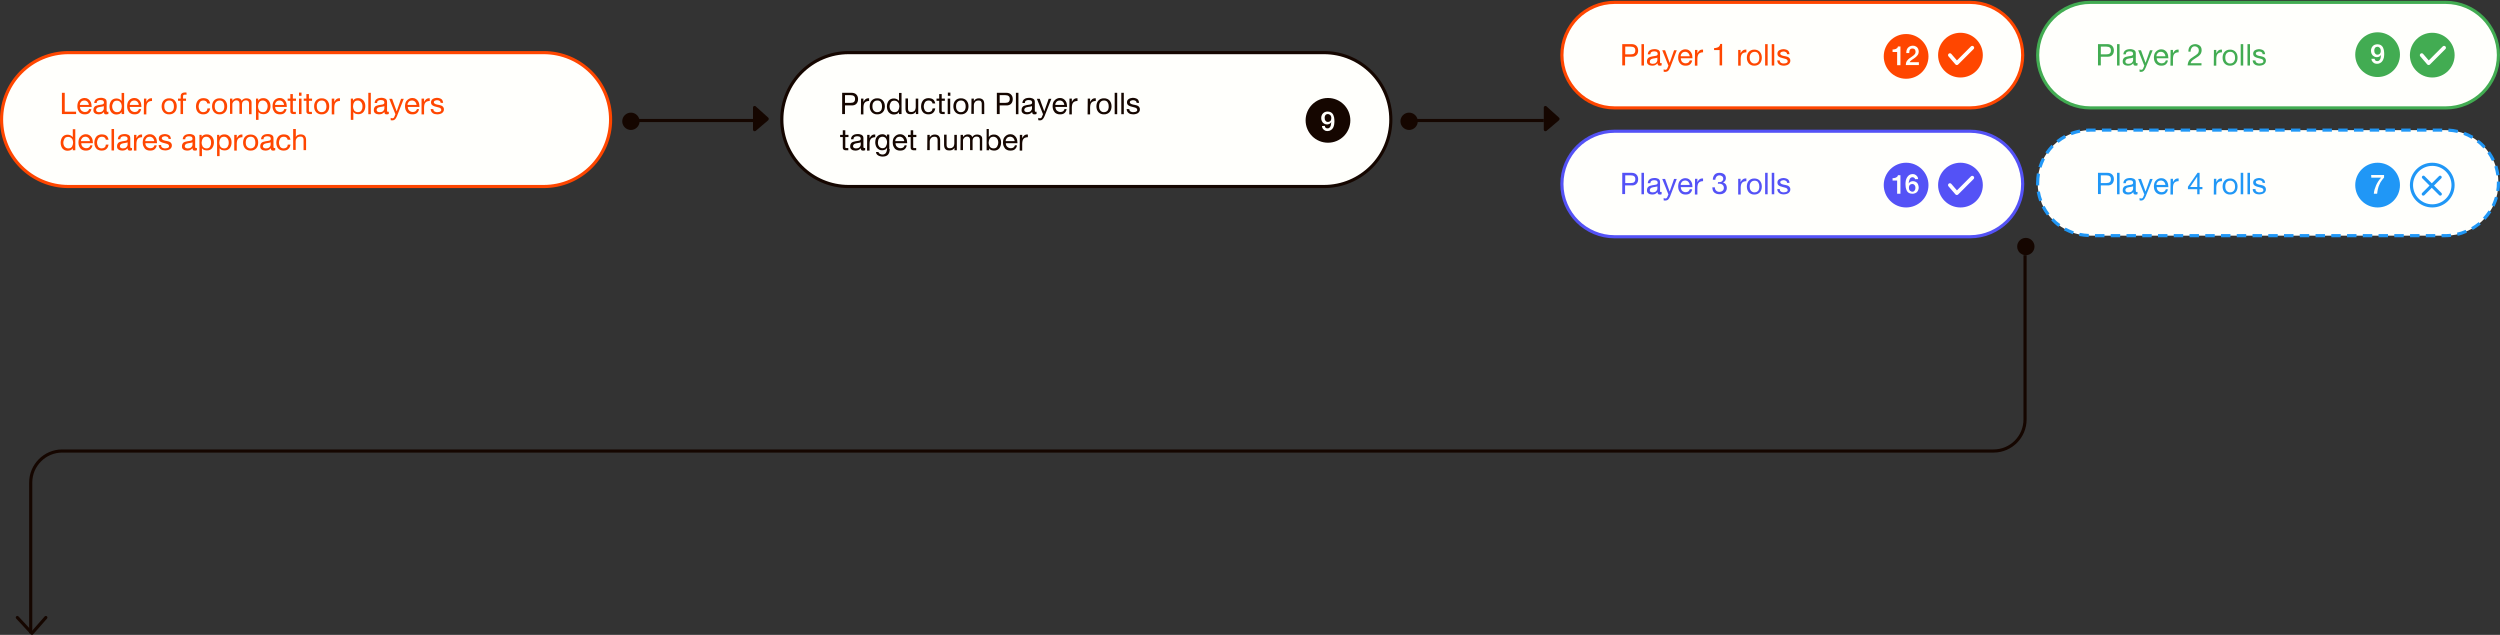 <?xml version="1.0" encoding="utf-8"?>
<!-- Generator: Adobe Illustrator 27.5.0, SVG Export Plug-In . SVG Version: 6.00 Build 0)  -->
<svg version="1.1" id="Layer_1" xmlns="http://www.w3.org/2000/svg" xmlns:xlink="http://www.w3.org/1999/xlink" x="0px" y="0px"
	 width="1587px" height="403px" viewBox="0 0 1587 403" style="enable-background:new 0 0 1587 403;" xml:space="preserve">
<rect x="0" y="0" width="1587" height="403" fill="#333333" stroke="none"/>
<style type="text/css">
	.st0{fill:#FFFFFC;stroke:#FF4600;stroke-width:2;}
	.st1{fill:#FF4600;}
	.st2{fill:#FFFFFC;stroke:#150600;stroke-width:2;}
	.st3{fill:#150600;}
	.st4{fill:#FFFFFC;}
	.st5{fill:#FFFFFC;stroke:#42AC52;stroke-width:2;}
	.st6{fill:#2097F6;}
	.st7{fill:#42AC52;}
	.st8{fill:#FFFFFC;stroke:#5452F6;stroke-width:2;}
	.st9{fill:#5452F6;}
	.st10{fill:#FFFFFF;}
	.st11{fill:none;stroke:#2097F6;stroke-width:2;}
	.st12{fill:none;stroke:#2097F6;stroke-width:2;stroke-linecap:round;stroke-linejoin:round;}
	.st13{fill:none;stroke:#FFFFFF;stroke-width:2.375;stroke-linecap:round;stroke-linejoin:round;}
	.st14{fill:none;stroke:#150600;stroke-width:2;}
	.st15{fill:none;stroke:#150600;stroke-width:2;stroke-linecap:round;stroke-linejoin:round;}
	.st16{clip-path:url(#SVGID_00000151517050687084408560000011263498648432186559_);}
	.st17{clip-path:url(#SVGID_00000140726280806508854070000011621010714548266158_);}
</style>
<path class="st0" d="M43.5,33.4h301.6c23.5,0,42.5,19,42.5,42.5l0,0c0,23.5-19,42.5-42.5,42.5H43.5C20,118.4,1,99.4,1,75.9l0,0
	C1,52.4,20,33.4,43.5,33.4z"/>
<path class="st1" d="M39.3,58.9h1.8v12h7.2v1.5h-9V58.9z M56.4,66.6c0-0.4-0.1-0.7-0.3-1.1c-0.1-0.3-0.3-0.6-0.6-0.9
	c-0.2-0.3-0.5-0.4-0.9-0.6c-0.3-0.2-0.7-0.2-1.1-0.2c-0.4,0-0.8,0.1-1.1,0.2c-0.3,0.1-0.6,0.3-0.9,0.6c-0.2,0.3-0.4,0.6-0.6,0.9
	c-0.1,0.3-0.2,0.7-0.2,1.1H56.4z M58,69.3c-0.2,1.1-0.7,1.9-1.4,2.5s-1.7,0.8-2.8,0.8c-0.8,0-1.5-0.1-2.1-0.4s-1.1-0.6-1.4-1.1
	s-0.7-1-0.9-1.6s-0.3-1.3-0.3-2.1c0-0.7,0.1-1.4,0.3-2.1c0.2-0.6,0.5-1.2,0.9-1.6c0.4-0.5,0.9-0.8,1.5-1.1s1.2-0.4,1.9-0.4
	c0.9,0,1.6,0.2,2.2,0.6c0.6,0.4,1,0.8,1.4,1.4c0.4,0.6,0.6,1.2,0.7,1.8c0.1,0.7,0.2,1.3,0.2,1.9h-7.4c0,0.4,0,0.8,0.2,1.2
	c0.1,0.4,0.3,0.7,0.6,1s0.6,0.5,1,0.7s0.9,0.3,1.4,0.3c0.7,0,1.2-0.2,1.7-0.5c0.4-0.3,0.7-0.8,0.9-1.4L58,69.3L58,69.3z M68.5,72.4
	c-0.3,0.2-0.7,0.2-1.2,0.2c-0.4,0-0.8-0.1-1-0.3C66.1,72,66,71.7,66,71.1c-0.4,0.5-1,0.9-1.6,1.2c-0.6,0.2-1.2,0.3-1.9,0.3
	c-0.4,0-0.9-0.1-1.3-0.2c-0.4-0.1-0.7-0.3-1-0.5s-0.5-0.5-0.7-0.8c-0.2-0.4-0.2-0.8-0.2-1.3c0-0.6,0.1-1,0.3-1.4s0.4-0.6,0.7-0.9
	c0.3-0.2,0.7-0.4,1.1-0.5c0.4-0.1,0.8-0.2,1.2-0.3c0.4-0.1,0.9-0.2,1.3-0.2c0.4-0.1,0.8-0.1,1.1-0.2s0.5-0.2,0.7-0.4
	c0.2-0.2,0.3-0.4,0.3-0.7c0-0.4-0.1-0.6-0.2-0.9c-0.1-0.2-0.3-0.4-0.5-0.5s-0.4-0.2-0.7-0.2c-0.3,0-0.5-0.1-0.8-0.1
	c-0.7,0-1.3,0.1-1.7,0.4c-0.5,0.3-0.7,0.7-0.7,1.5h-1.6c0-0.6,0.2-1.1,0.4-1.5s0.5-0.8,0.9-1c0.4-0.3,0.8-0.5,1.3-0.6s1-0.2,1.6-0.2
	c0.4,0,0.9,0,1.3,0.1s0.8,0.2,1.2,0.4c0.4,0.2,0.6,0.5,0.9,0.8c0.2,0.4,0.3,0.8,0.3,1.4v5.1c0,0.4,0,0.7,0.1,0.8
	c0.1,0.2,0.2,0.3,0.5,0.3c0.1,0,0.3,0,0.5-0.1v1.5H68.5z M65.9,67.3c-0.2,0.2-0.5,0.3-0.8,0.3c-0.3,0.1-0.7,0.1-1,0.2
	c-0.4,0-0.7,0.1-1.1,0.2c-0.4,0.1-0.7,0.1-1,0.3c-0.3,0.1-0.5,0.3-0.7,0.6c-0.2,0.2-0.3,0.5-0.3,0.9c0,0.3,0.1,0.5,0.2,0.7
	c0.1,0.2,0.3,0.3,0.4,0.4c0.2,0.1,0.4,0.2,0.6,0.2c0.2,0.1,0.5,0.1,0.7,0.1c0.5,0,1-0.1,1.4-0.2c0.4-0.2,0.7-0.3,0.9-0.6
	c0.2-0.2,0.4-0.5,0.5-0.7c0.1-0.3,0.2-0.5,0.2-0.7V67.3z M71.2,67.6c0,0.5,0.1,0.9,0.2,1.3s0.3,0.8,0.6,1.2c0.3,0.3,0.6,0.6,0.9,0.8
	c0.4,0.2,0.8,0.3,1.4,0.3c0.5,0,1-0.1,1.4-0.3c0.4-0.2,0.7-0.5,0.9-0.8c0.2-0.4,0.4-0.8,0.5-1.2c0.1-0.4,0.2-0.9,0.2-1.3
	c0-0.5-0.1-0.9-0.2-1.4s-0.3-0.9-0.6-1.2c-0.2-0.3-0.6-0.6-0.9-0.8c-0.4-0.2-0.9-0.3-1.4-0.3s-1,0.1-1.4,0.3
	c-0.4,0.2-0.7,0.5-0.9,0.9c-0.2,0.4-0.4,0.8-0.5,1.2C71.2,66.6,71.2,67.1,71.2,67.6z M78.8,72.4h-1.6v-1.3l0,0
	c-0.3,0.5-0.7,0.9-1.3,1.2c-0.6,0.2-1.2,0.4-1.9,0.4c-0.8,0-1.4-0.1-2-0.4s-1-0.7-1.4-1.1c-0.4-0.5-0.6-1-0.8-1.6
	c-0.2-0.6-0.3-1.3-0.3-2s0.1-1.4,0.3-2c0.2-0.6,0.5-1.2,0.8-1.6c0.4-0.5,0.8-0.8,1.4-1.1s1.2-0.4,2-0.4c0.3,0,0.5,0,0.8,0.1
	s0.6,0.1,0.9,0.3c0.3,0.1,0.6,0.3,0.8,0.5c0.3,0.2,0.5,0.4,0.7,0.7l0,0V59h1.6V72.4z M88.1,66.6c0-0.4-0.1-0.7-0.3-1.1
	c-0.1-0.3-0.3-0.6-0.6-0.9c-0.2-0.3-0.5-0.4-0.9-0.6c-0.3-0.2-0.7-0.2-1.1-0.2s-0.8,0.1-1.1,0.2c-0.3,0.1-0.6,0.3-0.9,0.6
	c-0.2,0.3-0.4,0.6-0.6,0.9c-0.1,0.3-0.2,0.7-0.2,1.1H88.1z M89.6,69.3c-0.2,1.1-0.7,1.9-1.4,2.5c-0.7,0.6-1.7,0.8-2.8,0.8
	c-0.8,0-1.5-0.1-2.1-0.4s-1.1-0.6-1.4-1.1c-0.4-0.5-0.7-1-0.9-1.6c-0.2-0.6-0.3-1.3-0.3-2.1c0-0.7,0.1-1.4,0.3-2.1
	c0.2-0.6,0.5-1.2,0.9-1.6c0.4-0.5,0.9-0.8,1.5-1.1s1.2-0.4,1.9-0.4c0.9,0,1.6,0.2,2.2,0.6c0.6,0.4,1,0.8,1.4,1.4
	c0.4,0.6,0.6,1.2,0.7,1.8c0.1,0.7,0.2,1.3,0.2,1.9h-7.4c0,0.4,0,0.8,0.2,1.2c0.1,0.4,0.3,0.7,0.6,1c0.3,0.3,0.6,0.5,1,0.7
	s0.9,0.3,1.4,0.3c0.7,0,1.2-0.2,1.7-0.5c0.4-0.3,0.7-0.8,0.9-1.4L89.6,69.3L89.6,69.3z M91.4,62.6h1.5v2.1l0,0
	c0.4-0.8,0.9-1.4,1.4-1.8c0.6-0.4,1.3-0.6,2.2-0.5v1.7c-0.6,0-1.2,0.1-1.7,0.3c-0.5,0.2-0.8,0.4-1.1,0.8c-0.3,0.3-0.5,0.8-0.6,1.3
	s-0.2,1-0.2,1.7v4.4h-1.6L91.4,62.6L91.4,62.6z M104.3,67.5c0,0.6,0.1,1.1,0.2,1.6c0.2,0.5,0.4,0.8,0.7,1.2c0.3,0.3,0.6,0.5,1,0.7
	s0.8,0.2,1.2,0.2c0.4,0,0.8-0.1,1.2-0.2c0.4-0.2,0.7-0.4,1-0.7c0.3-0.3,0.5-0.7,0.6-1.2c0.2-0.5,0.2-1,0.2-1.6s-0.1-1.1-0.2-1.6
	c-0.2-0.5-0.4-0.9-0.6-1.2c-0.3-0.3-0.6-0.6-1-0.7c-0.4-0.2-0.8-0.2-1.2-0.2c-0.4,0-0.8,0.1-1.2,0.2c-0.4,0.2-0.7,0.4-1,0.7
	c-0.3,0.3-0.5,0.7-0.7,1.2S104.3,66.9,104.3,67.5z M102.6,67.5c0-0.7,0.1-1.4,0.3-2c0.2-0.6,0.5-1.2,0.9-1.6
	c0.4-0.5,0.9-0.8,1.5-1.1s1.3-0.4,2.1-0.4c0.8,0,1.5,0.1,2.1,0.4c0.6,0.3,1.1,0.6,1.5,1.1s0.7,1,0.9,1.6c0.2,0.6,0.3,1.3,0.3,2
	s-0.1,1.4-0.3,2c-0.2,0.6-0.5,1.2-0.9,1.6c-0.4,0.5-0.9,0.8-1.5,1.1c-0.6,0.3-1.3,0.4-2.1,0.4c-0.8,0-1.5-0.1-2.1-0.4
	s-1.1-0.6-1.5-1.1s-0.7-1-0.9-1.6S102.6,68.2,102.6,67.5z M114.7,64H113v-1.4h1.7v-1.5c0-0.8,0.2-1.4,0.7-1.8c0.5-0.4,1.1-0.6,2-0.6
	c0.2,0,0.3,0,0.5,0s0.4,0.1,0.5,0.1v1.4c-0.1-0.1-0.3-0.1-0.5-0.1s-0.3,0-0.5,0c-0.4,0-0.7,0.1-0.9,0.2c-0.2,0.2-0.3,0.4-0.3,0.9
	v1.4h1.9V64h-1.9v8.4h-1.6V64H114.7z M131.6,65.7c-0.1-0.6-0.4-1.1-0.8-1.4c-0.4-0.3-1-0.5-1.6-0.5s-1.1,0.1-1.5,0.3
	c-0.4,0.2-0.7,0.5-0.9,0.9c-0.2,0.4-0.4,0.8-0.5,1.2c-0.1,0.5-0.2,0.9-0.2,1.4s0.1,0.9,0.2,1.3s0.3,0.8,0.5,1.2
	c0.2,0.3,0.5,0.6,0.9,0.8c0.4,0.2,0.8,0.3,1.3,0.3c0.8,0,1.4-0.2,1.9-0.6s0.7-1,0.8-1.8h1.7c-0.2,1.2-0.6,2.2-1.4,2.8
	c-0.7,0.7-1.7,1-3,1c-0.7,0-1.4-0.1-2-0.4c-0.6-0.2-1.1-0.6-1.4-1c-0.4-0.4-0.7-1-0.9-1.6c-0.2-0.6-0.3-1.3-0.3-2s0.1-1.4,0.3-2.1
	c0.2-0.6,0.5-1.2,0.9-1.7c0.4-0.5,0.9-0.9,1.5-1.1c0.6-0.3,1.3-0.4,2-0.4c0.6,0,1.1,0.1,1.6,0.2c0.5,0.1,0.9,0.3,1.3,0.6
	c0.4,0.3,0.7,0.6,0.9,1.1c0.2,0.4,0.4,0.9,0.5,1.5C133.4,65.7,131.6,65.7,131.6,65.7z M136.3,67.5c0,0.6,0.1,1.1,0.2,1.6
	c0.2,0.5,0.4,0.8,0.7,1.2c0.3,0.3,0.6,0.5,1,0.7s0.8,0.2,1.2,0.2s0.8-0.1,1.2-0.2c0.4-0.2,0.7-0.4,1-0.7c0.3-0.3,0.5-0.7,0.6-1.2
	c0.2-0.5,0.2-1,0.2-1.6s-0.1-1.1-0.2-1.6c-0.2-0.5-0.4-0.9-0.6-1.2c-0.3-0.3-0.6-0.6-1-0.7c-0.4-0.2-0.8-0.2-1.2-0.2
	s-0.8,0.1-1.2,0.2c-0.4,0.2-0.7,0.4-1,0.7c-0.3,0.3-0.5,0.7-0.7,1.2C136.4,66.4,136.3,66.9,136.3,67.5z M134.6,67.5
	c0-0.7,0.1-1.4,0.3-2s0.5-1.2,0.9-1.6c0.4-0.5,0.9-0.8,1.5-1.1s1.3-0.4,2.1-0.4s1.5,0.1,2.1,0.4c0.6,0.3,1.1,0.6,1.5,1.1
	s0.7,1,0.9,1.6s0.3,1.3,0.3,2s-0.1,1.4-0.3,2s-0.5,1.2-0.9,1.6c-0.4,0.5-0.9,0.8-1.5,1.1c-0.6,0.3-1.3,0.4-2.1,0.4s-1.5-0.1-2.1-0.4
	s-1.1-0.6-1.5-1.1s-0.7-1-0.9-1.6C134.7,68.9,134.6,68.2,134.6,67.5z M146,62.6h1.5V64l0,0c0.7-1.1,1.8-1.7,3.2-1.7
	c0.6,0,1.2,0.1,1.7,0.4c0.5,0.3,0.8,0.7,1,1.3c0.3-0.5,0.8-0.9,1.3-1.2s1.1-0.4,1.8-0.4c0.5,0,0.9,0.1,1.3,0.2
	c0.4,0.1,0.7,0.3,1,0.5s0.5,0.5,0.7,0.9s0.2,0.8,0.2,1.3v7.2h-1.6V66c0-0.3,0-0.6-0.1-0.9c0-0.3-0.1-0.5-0.3-0.7
	c-0.1-0.2-0.3-0.4-0.6-0.5c-0.2-0.1-0.6-0.2-0.9-0.2c-0.8,0-1.4,0.2-1.9,0.7s-0.7,1.1-0.7,1.8v6.1H152V66c0-0.3,0-0.6-0.1-0.9
	c0-0.3-0.1-0.5-0.3-0.7c-0.1-0.2-0.3-0.4-0.6-0.5c-0.2-0.1-0.5-0.2-0.9-0.2c-0.5,0-0.9,0.1-1.2,0.3c-0.3,0.2-0.6,0.4-0.8,0.7
	c-0.2,0.3-0.4,0.5-0.5,0.8s-0.1,0.5-0.1,0.7v6.1H146V62.6z M162.3,62.6h1.6v1.3l0,0c0.3-0.5,0.7-0.9,1.3-1.2s1.2-0.4,1.9-0.4
	c0.8,0,1.4,0.1,2,0.4c0.6,0.3,1,0.7,1.4,1.1c0.4,0.5,0.7,1,0.9,1.6s0.3,1.3,0.3,2s-0.1,1.4-0.3,2s-0.5,1.2-0.8,1.6
	c-0.4,0.5-0.8,0.8-1.4,1.1c-0.6,0.3-1.2,0.4-2,0.4c-0.2,0-0.5,0-0.8-0.1s-0.6-0.1-0.9-0.2c-0.3-0.1-0.6-0.3-0.8-0.5
	c-0.3-0.2-0.5-0.4-0.6-0.7l0,0v5.1h-1.6V62.6H162.3z M169.9,67.4c0-0.5-0.1-0.9-0.2-1.3c-0.1-0.4-0.3-0.8-0.6-1.2
	c-0.2-0.3-0.6-0.6-1-0.8c-0.4-0.2-0.8-0.3-1.3-0.3s-1,0.1-1.4,0.3c-0.4,0.2-0.7,0.5-0.9,0.9c-0.2,0.3-0.4,0.7-0.5,1.2
	c-0.1,0.4-0.2,0.9-0.2,1.3c0,0.5,0.1,0.9,0.2,1.4c0.1,0.4,0.3,0.8,0.5,1.2c0.3,0.3,0.6,0.6,1,0.8c0.4,0.2,0.9,0.3,1.4,0.3
	c0.6,0,1-0.1,1.4-0.3c0.4-0.2,0.7-0.5,0.9-0.9s0.4-0.8,0.5-1.2C169.8,68.4,169.9,67.9,169.9,67.4z M180.3,66.6
	c0-0.4-0.1-0.7-0.3-1.1c-0.1-0.3-0.3-0.6-0.6-0.9c-0.2-0.3-0.5-0.4-0.9-0.6c-0.3-0.2-0.7-0.2-1.1-0.2c-0.4,0-0.8,0.1-1.1,0.2
	c-0.3,0.1-0.6,0.3-0.9,0.6c-0.2,0.3-0.4,0.6-0.6,0.9c-0.1,0.3-0.2,0.7-0.2,1.1H180.3z M181.9,69.3c-0.2,1.1-0.7,1.9-1.4,2.5
	s-1.7,0.8-2.8,0.8c-0.8,0-1.5-0.1-2.1-0.4s-1.1-0.6-1.4-1.1s-0.7-1-0.9-1.6s-0.3-1.3-0.3-2.1c0-0.7,0.1-1.4,0.3-2.1
	c0.2-0.6,0.5-1.2,0.9-1.6c0.4-0.5,0.9-0.8,1.5-1.1s1.2-0.4,1.9-0.4c0.9,0,1.6,0.2,2.2,0.6c0.6,0.4,1,0.8,1.4,1.4
	c0.4,0.6,0.6,1.2,0.7,1.8c0.1,0.7,0.2,1.3,0.2,1.9h-7.4c0,0.4,0,0.8,0.2,1.2c0.1,0.4,0.3,0.7,0.6,1s0.6,0.5,1,0.7s0.9,0.3,1.4,0.3
	c0.7,0,1.2-0.2,1.7-0.5c0.4-0.3,0.7-0.8,0.9-1.4L181.9,69.3L181.9,69.3z M185.9,62.6h2V64h-2v6.1c0,0.2,0,0.3,0,0.5
	c0,0.1,0.1,0.2,0.2,0.3c0.1,0.1,0.2,0.1,0.4,0.1s0.4,0,0.6,0h0.7v1.4h-1.2c-0.4,0-0.8,0-1.1-0.1s-0.5-0.2-0.7-0.3
	c-0.2-0.2-0.3-0.4-0.4-0.6c-0.1-0.3-0.1-0.6-0.1-1.1V64h-1.7v-1.4h1.7v-2.9h1.6V62.6z M191.4,60.8h-1.6v-2h1.6V60.8z M189.8,62.6
	h1.6v9.8h-1.6V62.6z M196.1,62.6h2V64h-2v6.1c0,0.2,0,0.3,0,0.5c0,0.1,0.1,0.2,0.2,0.3c0.1,0.1,0.2,0.1,0.4,0.1s0.4,0,0.6,0h0.7v1.4
	h-1.2c-0.4,0-0.8,0-1.1-0.1s-0.5-0.2-0.7-0.3c-0.2-0.2-0.3-0.4-0.4-0.6c-0.1-0.3-0.1-0.6-0.1-1.1V64h-1.7v-1.4h1.7v-2.9h1.6V62.6z
	 M201.1,67.5c0,0.6,0.1,1.1,0.2,1.6c0.2,0.5,0.4,0.8,0.7,1.2c0.3,0.3,0.6,0.5,1,0.7s0.8,0.2,1.2,0.2s0.8-0.1,1.2-0.2
	c0.4-0.2,0.7-0.4,1-0.7c0.3-0.3,0.5-0.7,0.6-1.2c0.2-0.5,0.2-1,0.2-1.6s-0.1-1.1-0.2-1.6c-0.2-0.5-0.4-0.9-0.6-1.2
	c-0.3-0.3-0.6-0.6-1-0.7c-0.4-0.2-0.8-0.2-1.2-0.2s-0.8,0.1-1.2,0.2c-0.4,0.2-0.7,0.4-1,0.7c-0.3,0.3-0.5,0.7-0.7,1.2
	S201.1,66.9,201.1,67.5z M199.4,67.5c0-0.7,0.1-1.4,0.3-2s0.5-1.2,0.9-1.6c0.4-0.5,0.9-0.8,1.5-1.1s1.3-0.4,2.1-0.4s1.5,0.1,2.1,0.4
	c0.6,0.3,1.1,0.6,1.5,1.1s0.7,1,0.9,1.6s0.3,1.3,0.3,2s-0.1,1.4-0.3,2s-0.5,1.2-0.9,1.6c-0.4,0.5-0.9,0.8-1.5,1.1
	c-0.6,0.3-1.3,0.4-2.1,0.4s-1.5-0.1-2.1-0.4s-1.1-0.6-1.5-1.1s-0.7-1-0.9-1.6S199.4,68.2,199.4,67.5z M210.7,62.6h1.5v2.1l0,0
	c0.4-0.8,0.9-1.4,1.4-1.8c0.6-0.4,1.3-0.6,2.2-0.5v1.7c-0.6,0-1.2,0.1-1.7,0.3c-0.5,0.2-0.8,0.4-1.1,0.8c-0.3,0.3-0.5,0.8-0.6,1.3
	s-0.2,1-0.2,1.7v4.4h-1.6v-10H210.7z M222.5,62.6h1.6v1.3l0,0c0.3-0.5,0.7-0.9,1.3-1.2s1.2-0.4,1.9-0.4c0.8,0,1.4,0.1,2,0.4
	c0.6,0.3,1,0.7,1.4,1.1c0.4,0.5,0.7,1,0.9,1.6s0.3,1.3,0.3,2s-0.1,1.4-0.3,2s-0.5,1.2-0.8,1.6c-0.4,0.5-0.8,0.8-1.4,1.1
	c-0.6,0.3-1.2,0.4-2,0.4c-0.2,0-0.5,0-0.8-0.1s-0.6-0.1-0.9-0.2s-0.6-0.3-0.8-0.5c-0.3-0.2-0.5-0.4-0.6-0.7l0,0v5.1h-1.6V62.6H222.5
	z M230.1,67.4c0-0.5-0.1-0.9-0.2-1.3c-0.1-0.4-0.3-0.8-0.6-1.2c-0.2-0.3-0.6-0.6-0.9-0.8c-0.4-0.2-0.8-0.3-1.3-0.3s-1,0.1-1.4,0.3
	c-0.4,0.2-0.7,0.5-0.9,0.9c-0.2,0.3-0.4,0.7-0.5,1.2c-0.1,0.4-0.2,0.9-0.2,1.3c0,0.5,0.1,0.9,0.2,1.4c0.1,0.4,0.3,0.8,0.5,1.2
	c0.3,0.3,0.6,0.6,1,0.8c0.4,0.2,0.9,0.3,1.4,0.3c0.6,0,1-0.1,1.4-0.3c0.4-0.2,0.7-0.5,0.9-0.9s0.4-0.8,0.5-1.2
	C230,68.4,230.1,67.9,230.1,67.4z M233.8,58.9h1.6v13.6h-1.6V58.9z M246.6,72.4c-0.3,0.2-0.7,0.2-1.2,0.2c-0.4,0-0.8-0.1-1-0.3
	c-0.2-0.2-0.4-0.6-0.4-1.2c-0.4,0.5-1,0.9-1.6,1.2c-0.6,0.2-1.2,0.3-1.9,0.3c-0.4,0-0.9-0.1-1.3-0.2c-0.4-0.1-0.7-0.3-1-0.5
	s-0.5-0.5-0.7-0.8c-0.2-0.4-0.2-0.8-0.2-1.3c0-0.6,0.1-1,0.3-1.4s0.4-0.6,0.7-0.9c0.3-0.2,0.7-0.4,1.1-0.5c0.4-0.1,0.8-0.2,1.2-0.3
	c0.4-0.1,0.9-0.2,1.3-0.2c0.4-0.1,0.8-0.1,1.1-0.2s0.5-0.2,0.7-0.4c0.2-0.2,0.3-0.4,0.3-0.7c0-0.4-0.1-0.6-0.2-0.9
	c-0.1-0.2-0.3-0.4-0.5-0.5s-0.4-0.2-0.7-0.2s-0.5-0.1-0.8-0.1c-0.7,0-1.3,0.1-1.7,0.4c-0.5,0.3-0.7,0.7-0.7,1.5h-1.6
	c0-0.6,0.2-1.1,0.4-1.5s0.5-0.8,0.9-1c0.4-0.3,0.8-0.5,1.3-0.6s1-0.2,1.6-0.2c0.4,0,0.9,0,1.3,0.1c0.4,0.1,0.8,0.2,1.2,0.4
	s0.6,0.5,0.9,0.8c0.2,0.4,0.3,0.8,0.3,1.4v5.1c0,0.4,0,0.7,0.1,0.8c0.1,0.2,0.2,0.3,0.5,0.3c0.1,0,0.3,0,0.5-0.1v1.5H246.6z
	 M244,67.3c-0.2,0.2-0.5,0.3-0.8,0.3c-0.3,0.1-0.7,0.1-1,0.2c-0.4,0-0.7,0.1-1.1,0.2c-0.4,0.1-0.7,0.1-1,0.3
	c-0.3,0.1-0.5,0.3-0.7,0.6c-0.2,0.2-0.3,0.5-0.3,0.9c0,0.3,0.1,0.5,0.2,0.7c0.1,0.2,0.3,0.3,0.4,0.4c0.2,0.1,0.4,0.2,0.6,0.2
	c0.2,0.1,0.5,0.1,0.7,0.1c0.5,0,1-0.1,1.4-0.2c0.4-0.2,0.7-0.3,0.9-0.6c0.2-0.2,0.4-0.5,0.5-0.7c0.1-0.3,0.2-0.5,0.2-0.7L244,67.3
	L244,67.3z M252,73.7c-0.2,0.5-0.4,0.9-0.6,1.2c-0.2,0.3-0.4,0.6-0.6,0.8c-0.2,0.2-0.5,0.4-0.7,0.5c-0.3,0.1-0.6,0.2-0.9,0.2
	c-0.2,0-0.4,0-0.6,0c-0.2,0-0.4-0.1-0.6-0.1v-1.5c0.1,0.1,0.3,0.1,0.5,0.2s0.3,0.1,0.5,0.1c0.3,0,0.6-0.1,0.8-0.2
	c0.2-0.2,0.4-0.4,0.5-0.7l0.7-1.7l-3.9-9.8h1.8l2.9,8l0,0l2.8-8h1.7L252,73.7z M264.4,66.6c0-0.4-0.1-0.7-0.3-1.1
	c-0.1-0.3-0.3-0.6-0.6-0.9c-0.2-0.3-0.5-0.4-0.9-0.6c-0.3-0.2-0.7-0.2-1.1-0.2s-0.8,0.1-1.1,0.2c-0.3,0.1-0.6,0.3-0.9,0.6
	c-0.2,0.3-0.4,0.6-0.6,0.9c-0.1,0.3-0.2,0.7-0.2,1.1H264.4z M266,69.3c-0.2,1.1-0.7,1.9-1.4,2.5c-0.7,0.6-1.7,0.8-2.8,0.8
	c-0.8,0-1.5-0.1-2.1-0.4s-1.1-0.6-1.4-1.1c-0.4-0.5-0.7-1-0.9-1.6c-0.2-0.6-0.3-1.3-0.3-2.1c0-0.7,0.1-1.4,0.3-2.1
	c0.2-0.6,0.5-1.2,1-1.6c0.4-0.5,0.9-0.8,1.5-1.1s1.2-0.4,1.9-0.4c0.9,0,1.6,0.2,2.2,0.6c0.6,0.4,1,0.8,1.4,1.4
	c0.4,0.6,0.6,1.2,0.7,1.8c0.1,0.7,0.2,1.3,0.2,1.9h-7.4c0,0.4,0,0.8,0.2,1.2c0.1,0.4,0.3,0.7,0.6,1c0.3,0.3,0.6,0.5,1,0.7
	s0.9,0.3,1.4,0.3c0.7,0,1.2-0.2,1.7-0.5c0.4-0.3,0.7-0.8,0.9-1.4L266,69.3L266,69.3z M267.7,62.6h1.5v2.1l0,0
	c0.4-0.8,0.9-1.4,1.4-1.8c0.6-0.4,1.3-0.6,2.2-0.5v1.7c-0.6,0-1.2,0.1-1.7,0.3c-0.5,0.2-0.8,0.4-1.1,0.8c-0.3,0.3-0.5,0.8-0.6,1.3
	s-0.2,1-0.2,1.7v4.4h-1.6v-10H267.7z M275.1,69.3c0,0.4,0.1,0.7,0.2,0.9c0.2,0.2,0.3,0.4,0.6,0.6c0.3,0.1,0.5,0.2,0.8,0.3
	c0.3,0.1,0.6,0.1,1,0.1c0.3,0,0.5,0,0.8-0.1c0.3,0,0.5-0.1,0.8-0.2c0.2-0.1,0.4-0.2,0.6-0.4c0.2-0.2,0.2-0.5,0.2-0.8
	c0-0.4-0.2-0.7-0.5-1c-0.3-0.2-0.7-0.4-1.2-0.5s-1-0.3-1.5-0.4c-0.6-0.1-1.1-0.3-1.6-0.5s-0.9-0.5-1.2-0.8c-0.3-0.4-0.5-0.8-0.5-1.5
	c0-0.5,0.1-0.9,0.3-1.3c0.2-0.4,0.5-0.6,0.9-0.9c0.4-0.2,0.7-0.4,1.2-0.5c0.4-0.1,0.9-0.2,1.3-0.2c0.6,0,1.1,0.1,1.5,0.2
	c0.5,0.1,0.9,0.3,1.2,0.5c0.4,0.2,0.7,0.5,0.9,1c0.2,0.4,0.3,0.9,0.4,1.5h-1.6c0-0.3-0.1-0.6-0.2-0.8c-0.1-0.2-0.3-0.4-0.5-0.5
	s-0.5-0.2-0.7-0.3c-0.3-0.1-0.5-0.1-0.8-0.1c-0.2,0-0.5,0-0.7,0.1c-0.2,0-0.5,0.1-0.7,0.2c-0.2,0.1-0.4,0.2-0.5,0.4
	c-0.1,0.2-0.2,0.4-0.2,0.6c0,0.3,0.1,0.5,0.3,0.7c0.2,0.2,0.5,0.3,0.8,0.5c0.3,0.1,0.6,0.2,1,0.3c0.4,0.1,0.8,0.2,1.1,0.2
	c0.4,0.1,0.8,0.2,1.2,0.3c0.4,0.1,0.7,0.3,1,0.5s0.5,0.5,0.7,0.8s0.3,0.7,0.3,1.2c0,0.6-0.1,1.1-0.4,1.5c-0.2,0.4-0.6,0.7-1,1
	c-0.4,0.2-0.8,0.4-1.3,0.5s-1,0.2-1.5,0.2s-1.1-0.1-1.6-0.2s-0.9-0.3-1.3-0.6c-0.4-0.3-0.7-0.6-0.9-1c-0.2-0.4-0.4-0.9-0.4-1.6
	L275.1,69.3L275.1,69.3z M40.2,90.6c0,0.5,0.1,0.9,0.2,1.3c0.1,0.4,0.3,0.8,0.6,1.2c0.3,0.3,0.6,0.6,1,0.8c0.4,0.2,0.8,0.3,1.4,0.3
	c0.5,0,1-0.1,1.4-0.3c0.4-0.2,0.7-0.5,0.9-0.8c0.2-0.4,0.4-0.8,0.5-1.2c0.1-0.4,0.2-0.9,0.2-1.3c0-0.5-0.1-0.9-0.2-1.4
	c-0.1-0.5-0.3-0.9-0.6-1.2c-0.2-0.3-0.6-0.6-1-0.8c-0.4-0.2-0.9-0.3-1.4-0.3s-1,0.1-1.4,0.3c-0.4,0.2-0.7,0.5-0.9,0.9
	s-0.4,0.8-0.5,1.2C40.3,89.6,40.2,90.1,40.2,90.6z M47.8,95.4h-1.6v-1.3l0,0c-0.3,0.5-0.7,0.9-1.3,1.2c-0.6,0.2-1.2,0.4-1.9,0.4
	c-0.8,0-1.4-0.1-2-0.4s-1-0.7-1.4-1.1c-0.4-0.5-0.6-1-0.8-1.6s-0.3-1.3-0.3-2s0.1-1.4,0.3-2s0.5-1.2,0.8-1.6
	c0.4-0.5,0.8-0.8,1.4-1.1c0.6-0.3,1.2-0.4,2-0.4c0.3,0,0.5,0,0.8,0.1s0.6,0.1,0.9,0.3c0.3,0.1,0.6,0.3,0.8,0.5
	c0.3,0.2,0.5,0.4,0.7,0.7l0,0V82h1.6V95.4z M57.1,89.6c0-0.4-0.1-0.7-0.3-1.1c-0.1-0.3-0.3-0.6-0.6-0.9c-0.2-0.3-0.5-0.4-0.9-0.6
	c-0.3-0.2-0.7-0.2-1.1-0.2c-0.4,0-0.8,0.1-1.1,0.2s-0.6,0.3-0.9,0.6c-0.2,0.3-0.4,0.6-0.6,0.9c-0.1,0.3-0.2,0.7-0.2,1.1H57.1z
	 M58.7,92.3c-0.2,1.1-0.7,1.9-1.4,2.5s-1.7,0.8-2.8,0.8c-0.8,0-1.5-0.1-2.1-0.4s-1.1-0.6-1.4-1.1c-0.4-0.5-0.7-1-0.9-1.6
	s-0.3-1.3-0.3-2.1c0-0.7,0.1-1.4,0.3-2.1c0.2-0.6,0.5-1.2,1-1.6c0.4-0.5,0.9-0.8,1.5-1.1c0.6-0.3,1.2-0.4,1.9-0.4
	c0.9,0,1.6,0.2,2.2,0.6c0.6,0.4,1,0.8,1.4,1.4s0.6,1.2,0.7,1.8c0.1,0.7,0.2,1.3,0.2,1.9h-7.4c0,0.4,0,0.8,0.2,1.2
	c0.1,0.4,0.3,0.7,0.6,1s0.6,0.5,1,0.7s0.9,0.3,1.4,0.3c0.7,0,1.2-0.2,1.7-0.5c0.4-0.3,0.7-0.8,0.9-1.4L58.7,92.3L58.7,92.3z
	 M67.2,88.7c-0.1-0.6-0.4-1.1-0.8-1.4s-1-0.5-1.6-0.5s-1.1,0.1-1.5,0.3c-0.4,0.2-0.7,0.5-1,0.9c-0.2,0.4-0.4,0.8-0.5,1.2
	c-0.1,0.5-0.2,0.9-0.2,1.4s0.1,0.9,0.2,1.3c0.1,0.4,0.3,0.8,0.5,1.2c0.2,0.3,0.5,0.6,0.9,0.8c0.4,0.2,0.8,0.3,1.3,0.3
	c0.8,0,1.4-0.2,1.9-0.6s0.7-1,0.8-1.8h1.7c-0.2,1.2-0.6,2.2-1.4,2.8c-0.7,0.7-1.7,1-3,1c-0.7,0-1.4-0.1-2-0.4
	c-0.6-0.2-1.1-0.6-1.4-1c-0.4-0.4-0.7-1-0.9-1.6s-0.3-1.3-0.3-2s0.1-1.4,0.3-2.1c0.2-0.6,0.5-1.2,0.9-1.7s0.9-0.9,1.5-1.1
	c0.6-0.3,1.3-0.4,2-0.4c0.6,0,1.1,0.1,1.6,0.2s0.9,0.3,1.3,0.6c0.4,0.3,0.7,0.6,0.9,1.1c0.2,0.4,0.4,0.9,0.5,1.5
	C68.9,88.7,67.2,88.7,67.2,88.7z M70.8,81.9h1.6v13.6h-1.6V81.9z M83.6,95.4c-0.3,0.2-0.7,0.2-1.2,0.2c-0.4,0-0.8-0.1-1-0.3
	c-0.2-0.2-0.4-0.6-0.4-1.2c-0.4,0.5-1,0.9-1.6,1.2c-0.6,0.2-1.2,0.3-1.9,0.3c-0.4,0-0.9-0.1-1.3-0.2s-0.7-0.3-1-0.5
	s-0.5-0.5-0.7-0.8c-0.2-0.4-0.2-0.8-0.2-1.3c0-0.6,0.1-1,0.3-1.4c0.2-0.4,0.4-0.6,0.7-0.9c0.3-0.2,0.7-0.4,1.1-0.5s0.8-0.2,1.2-0.3
	c0.4-0.1,0.9-0.2,1.3-0.2c0.4-0.1,0.8-0.1,1.1-0.2c0.3-0.1,0.5-0.2,0.7-0.4c0.2-0.2,0.3-0.4,0.3-0.7c0-0.4-0.1-0.6-0.2-0.9
	c-0.1-0.2-0.3-0.4-0.5-0.5s-0.4-0.2-0.7-0.2c-0.3,0-0.5-0.1-0.8-0.1c-0.7,0-1.3,0.1-1.7,0.4c-0.5,0.3-0.7,0.7-0.7,1.5h-1.6
	c0-0.6,0.2-1.1,0.4-1.5c0.2-0.4,0.5-0.8,0.9-1c0.4-0.3,0.8-0.5,1.3-0.6s1-0.2,1.6-0.2c0.4,0,0.9,0,1.3,0.1s0.8,0.2,1.2,0.4
	c0.4,0.2,0.6,0.5,0.9,0.8c0.2,0.4,0.3,0.8,0.3,1.4v5.1c0,0.4,0,0.7,0.1,0.8c0.1,0.2,0.2,0.3,0.5,0.3c0.1,0,0.3,0,0.5-0.1v1.5H83.6z
	 M81,90.3c-0.2,0.2-0.5,0.3-0.8,0.3c-0.3,0.1-0.7,0.1-1,0.2c-0.4,0-0.7,0.1-1.1,0.2s-0.7,0.1-1,0.3c-0.3,0.1-0.5,0.3-0.7,0.6
	c-0.2,0.2-0.3,0.5-0.3,0.9c0,0.3,0.1,0.5,0.2,0.7s0.3,0.3,0.4,0.4c0.2,0.1,0.4,0.2,0.6,0.2c0.2,0.1,0.5,0.1,0.7,0.1
	c0.5,0,1-0.1,1.4-0.2c0.4-0.2,0.7-0.3,0.9-0.6c0.2-0.2,0.4-0.5,0.5-0.7c0.1-0.3,0.2-0.5,0.2-0.7C81,92,81,90.3,81,90.3z M85.1,85.6
	h1.5v2.1l0,0c0.4-0.8,0.9-1.4,1.4-1.8c0.6-0.4,1.3-0.6,2.2-0.5v1.7c-0.6,0-1.2,0.1-1.7,0.3c-0.5,0.2-0.8,0.4-1.1,0.8
	c-0.3,0.3-0.5,0.8-0.6,1.3s-0.2,1-0.2,1.7v4.4H85L85.1,85.6L85.1,85.6z M97.9,89.6c0-0.4-0.1-0.7-0.3-1.1c-0.1-0.3-0.3-0.6-0.6-0.9
	c-0.2-0.3-0.5-0.4-0.9-0.6c-0.3-0.2-0.7-0.2-1.1-0.2s-0.8,0.1-1.1,0.2c-0.3,0.1-0.6,0.3-0.9,0.6c-0.2,0.3-0.4,0.6-0.6,0.9
	c-0.1,0.3-0.2,0.7-0.2,1.1H97.9z M99.5,92.3c-0.2,1.1-0.7,1.9-1.4,2.5c-0.7,0.6-1.7,0.8-2.8,0.8c-0.8,0-1.5-0.1-2.1-0.4
	s-1.1-0.6-1.4-1.1s-0.7-1-0.9-1.6c-0.2-0.6-0.3-1.3-0.3-2.1c0-0.7,0.1-1.4,0.3-2.1c0.2-0.6,0.5-1.2,0.9-1.6c0.4-0.5,0.9-0.8,1.5-1.1
	c0.6-0.3,1.2-0.4,1.9-0.4c0.9,0,1.6,0.2,2.2,0.6s1,0.8,1.4,1.4s0.6,1.2,0.7,1.8c0.1,0.7,0.2,1.3,0.2,1.9h-7.4c0,0.4,0,0.8,0.2,1.2
	c0.1,0.4,0.3,0.7,0.6,1c0.3,0.3,0.6,0.5,1,0.7s0.9,0.3,1.4,0.3c0.7,0,1.2-0.2,1.7-0.5c0.4-0.3,0.7-0.8,0.9-1.4L99.5,92.3L99.5,92.3z
	 M102.3,92.3c0,0.4,0.1,0.7,0.2,0.9c0.2,0.2,0.3,0.4,0.6,0.6c0.3,0.1,0.5,0.2,0.8,0.3c0.3,0.1,0.6,0.1,1,0.1c0.3,0,0.5,0,0.8-0.1
	s0.5-0.1,0.8-0.2c0.2-0.1,0.4-0.2,0.6-0.4c0.2-0.2,0.2-0.5,0.2-0.8c0-0.4-0.2-0.7-0.5-1c-0.3-0.2-0.7-0.4-1.2-0.5s-1-0.3-1.5-0.4
	c-0.6-0.1-1.1-0.3-1.6-0.5s-0.9-0.5-1.2-0.8c-0.3-0.4-0.5-0.8-0.5-1.5c0-0.5,0.1-0.9,0.3-1.3c0.2-0.4,0.5-0.6,0.9-0.9
	c0.4-0.2,0.7-0.4,1.2-0.5c0.4-0.1,0.9-0.2,1.3-0.2c0.6,0,1.1,0.1,1.5,0.2c0.5,0.1,0.9,0.3,1.2,0.5c0.4,0.2,0.7,0.5,0.9,0.9
	c0.2,0.4,0.3,0.9,0.4,1.5H107c0-0.3-0.1-0.6-0.2-0.8c-0.1-0.2-0.3-0.4-0.5-0.5s-0.5-0.2-0.7-0.3c-0.3-0.1-0.5-0.1-0.8-0.1
	c-0.2,0-0.5,0-0.7,0.1c-0.2,0-0.5,0.1-0.7,0.2s-0.4,0.2-0.5,0.4c-0.1,0.2-0.2,0.4-0.2,0.6c0,0.3,0.1,0.5,0.3,0.7
	c0.2,0.2,0.5,0.3,0.8,0.5c0.3,0.1,0.6,0.2,1,0.3c0.4,0.1,0.8,0.2,1.1,0.2c0.4,0.1,0.8,0.2,1.2,0.3c0.4,0.1,0.7,0.3,1,0.5
	s0.5,0.5,0.7,0.8s0.3,0.7,0.3,1.2c0,0.6-0.1,1.1-0.4,1.5c-0.2,0.4-0.6,0.7-1,1c-0.4,0.2-0.8,0.4-1.3,0.5s-1,0.2-1.5,0.2
	s-1.1-0.1-1.6-0.2s-0.9-0.3-1.3-0.6c-0.4-0.3-0.7-0.6-0.9-1c-0.2-0.4-0.4-0.9-0.4-1.6h1.6V92.3z M124.8,95.4
	c-0.3,0.2-0.7,0.2-1.2,0.2c-0.4,0-0.8-0.1-1-0.3c-0.2-0.2-0.4-0.6-0.4-1.2c-0.4,0.5-1,0.9-1.6,1.2c-0.6,0.2-1.2,0.3-1.9,0.3
	c-0.4,0-0.9-0.1-1.3-0.2s-0.7-0.3-1-0.5s-0.5-0.5-0.7-0.8c-0.2-0.4-0.2-0.8-0.2-1.3c0-0.6,0.1-1,0.3-1.4c0.2-0.4,0.4-0.6,0.7-0.9
	c0.3-0.2,0.7-0.4,1.1-0.5s0.8-0.2,1.2-0.3c0.4-0.1,0.9-0.2,1.3-0.2c0.4-0.1,0.8-0.1,1.1-0.2c0.3-0.1,0.5-0.2,0.7-0.4
	c0.2-0.2,0.3-0.4,0.3-0.7c0-0.4-0.1-0.6-0.2-0.9c-0.1-0.2-0.3-0.4-0.5-0.5s-0.4-0.2-0.7-0.2c-0.3,0-0.5-0.1-0.8-0.1
	c-0.7,0-1.3,0.1-1.7,0.4c-0.5,0.3-0.7,0.7-0.7,1.5H116c0-0.6,0.2-1.1,0.4-1.5c0.2-0.4,0.5-0.8,0.9-1c0.4-0.3,0.8-0.5,1.3-0.6
	s1-0.2,1.6-0.2c0.4,0,0.9,0,1.3,0.1s0.8,0.2,1.2,0.4c0.4,0.2,0.6,0.5,0.9,0.8c0.2,0.4,0.3,0.8,0.3,1.4v5.1c0,0.4,0,0.7,0.1,0.8
	c0.1,0.2,0.2,0.3,0.5,0.3c0.1,0,0.3,0,0.5-0.1v1.5H124.8z M122.2,90.3c-0.2,0.2-0.5,0.3-0.8,0.3c-0.3,0.1-0.7,0.1-1,0.2
	c-0.4,0-0.7,0.1-1.1,0.2s-0.7,0.1-1,0.3c-0.3,0.1-0.5,0.3-0.7,0.6c-0.2,0.2-0.3,0.5-0.3,0.9c0,0.3,0.1,0.5,0.2,0.7s0.3,0.3,0.4,0.4
	c0.2,0.1,0.4,0.2,0.6,0.2c0.2,0.1,0.5,0.1,0.7,0.1c0.5,0,1-0.1,1.4-0.2c0.4-0.2,0.7-0.3,0.9-0.6c0.2-0.2,0.4-0.5,0.5-0.7
	c0.1-0.3,0.2-0.5,0.2-0.7C122.2,92,122.2,90.3,122.2,90.3z M126.4,85.6h1.6v1.3l0,0c0.3-0.5,0.7-0.9,1.3-1.2
	c0.6-0.3,1.2-0.4,1.9-0.4c0.8,0,1.4,0.1,2,0.4s1,0.7,1.4,1.1c0.4,0.5,0.7,1,0.9,1.6s0.3,1.3,0.3,2s-0.1,1.4-0.3,2s-0.5,1.2-0.8,1.6
	c-0.4,0.5-0.8,0.8-1.4,1.1c-0.6,0.3-1.2,0.4-2,0.4c-0.2,0-0.5,0-0.8-0.1s-0.6-0.1-0.9-0.2s-0.6-0.3-0.8-0.5
	c-0.3-0.2-0.5-0.4-0.6-0.7l0,0v5.1h-1.6V85.6H126.4z M134,90.4c0-0.5-0.1-0.9-0.2-1.3c-0.1-0.4-0.3-0.8-0.6-1.2
	c-0.2-0.3-0.6-0.6-0.9-0.8c-0.4-0.2-0.8-0.3-1.3-0.3s-1,0.1-1.4,0.3c-0.4,0.2-0.7,0.5-0.9,0.9c-0.2,0.3-0.4,0.7-0.5,1.2
	c-0.1,0.4-0.2,0.9-0.2,1.3c0,0.5,0.1,0.9,0.2,1.4c0.1,0.4,0.3,0.8,0.5,1.2c0.3,0.3,0.6,0.6,1,0.8c0.4,0.2,0.9,0.3,1.4,0.3
	c0.6,0,1-0.1,1.4-0.3c0.4-0.2,0.7-0.5,0.9-0.9s0.4-0.8,0.5-1.2C133.9,91.4,134,90.9,134,90.4z M137.6,85.6h1.6v1.3l0,0
	c0.3-0.5,0.7-0.9,1.3-1.2c0.6-0.3,1.2-0.4,1.9-0.4c0.8,0,1.4,0.1,2,0.4s1,0.7,1.4,1.1c0.4,0.5,0.7,1,0.9,1.6s0.3,1.3,0.3,2
	s-0.1,1.4-0.3,2s-0.5,1.2-0.8,1.6c-0.4,0.5-0.8,0.8-1.4,1.1c-0.6,0.3-1.2,0.4-2,0.4c-0.2,0-0.5,0-0.8-0.1s-0.6-0.1-0.9-0.2
	c-0.3-0.1-0.6-0.3-0.8-0.5c-0.3-0.2-0.5-0.4-0.6-0.7l0,0v5.1h-1.6V85.6H137.6z M145.2,90.4c0-0.5-0.1-0.9-0.2-1.3
	c-0.1-0.4-0.3-0.8-0.6-1.2c-0.2-0.3-0.6-0.6-0.9-0.8c-0.4-0.2-0.8-0.3-1.3-0.3s-1,0.1-1.4,0.3c-0.4,0.2-0.7,0.5-0.9,0.9
	c-0.2,0.3-0.4,0.7-0.5,1.2c-0.1,0.4-0.2,0.9-0.2,1.3c0,0.5,0.1,0.9,0.2,1.4c0.1,0.4,0.3,0.8,0.5,1.2c0.3,0.3,0.6,0.6,1,0.8
	c0.4,0.2,0.9,0.3,1.4,0.3c0.6,0,1-0.1,1.4-0.3c0.4-0.2,0.7-0.5,0.9-0.9s0.4-0.8,0.5-1.2C145.2,91.4,145.2,90.9,145.2,90.4z
	 M148.8,85.6h1.5v2.1l0,0c0.4-0.8,0.9-1.4,1.4-1.8c0.6-0.4,1.3-0.6,2.2-0.5v1.7c-0.6,0-1.2,0.1-1.7,0.3c-0.5,0.2-0.8,0.4-1.1,0.8
	c-0.3,0.3-0.5,0.8-0.6,1.3s-0.2,1-0.2,1.7v4.4h-1.6v-10H148.8z M156,90.5c0,0.6,0.1,1.1,0.2,1.6c0.2,0.5,0.4,0.8,0.7,1.2
	c0.3,0.3,0.6,0.5,1,0.7s0.8,0.2,1.2,0.2s0.8-0.1,1.2-0.2c0.4-0.2,0.7-0.4,1-0.7c0.3-0.3,0.5-0.7,0.6-1.2c0.2-0.5,0.2-1,0.2-1.6
	s-0.1-1.1-0.2-1.6c-0.2-0.5-0.4-0.9-0.6-1.2c-0.3-0.3-0.6-0.6-1-0.7c-0.4-0.2-0.8-0.2-1.2-0.2s-0.8,0.1-1.2,0.2
	c-0.4,0.2-0.7,0.4-1,0.7c-0.3,0.3-0.5,0.7-0.7,1.2C156.1,89.4,156,89.9,156,90.5z M154.3,90.5c0-0.7,0.1-1.4,0.3-2s0.5-1.2,0.9-1.6
	c0.4-0.5,0.9-0.8,1.5-1.1c0.6-0.3,1.3-0.4,2.1-0.4s1.5,0.1,2.1,0.4s1.1,0.6,1.5,1.1s0.7,1,0.9,1.6s0.3,1.3,0.3,2s-0.1,1.4-0.3,2
	s-0.5,1.2-0.9,1.6c-0.4,0.5-0.9,0.8-1.5,1.1c-0.6,0.3-1.3,0.4-2.1,0.4s-1.5-0.1-2.1-0.4s-1.1-0.6-1.5-1.1s-0.7-1-0.9-1.6
	C154.4,91.9,154.3,91.2,154.3,90.5z M174.5,95.4c-0.3,0.2-0.7,0.2-1.2,0.2c-0.4,0-0.8-0.1-1-0.3c-0.2-0.2-0.4-0.6-0.4-1.2
	c-0.4,0.5-1,0.9-1.6,1.2c-0.6,0.2-1.2,0.3-1.9,0.3c-0.4,0-0.9-0.1-1.3-0.2c-0.4-0.1-0.7-0.3-1-0.5s-0.5-0.5-0.7-0.8
	c-0.2-0.4-0.2-0.8-0.2-1.3c0-0.6,0.1-1,0.3-1.4s0.4-0.6,0.7-0.9c0.3-0.2,0.7-0.4,1.1-0.5c0.4-0.1,0.8-0.2,1.2-0.3
	c0.4-0.1,0.9-0.2,1.3-0.2c0.4-0.1,0.8-0.1,1.1-0.2s0.5-0.2,0.7-0.4c0.2-0.2,0.3-0.4,0.3-0.7c0-0.4-0.1-0.6-0.2-0.9
	c-0.1-0.2-0.3-0.4-0.5-0.5s-0.4-0.2-0.7-0.2s-0.5-0.1-0.8-0.1c-0.7,0-1.3,0.1-1.7,0.4c-0.5,0.3-0.7,0.7-0.7,1.5h-1.6
	c0-0.6,0.2-1.1,0.4-1.5s0.5-0.8,0.9-1c0.4-0.3,0.8-0.5,1.3-0.6s1-0.2,1.6-0.2c0.4,0,0.9,0,1.3,0.1c0.4,0.1,0.8,0.2,1.2,0.4
	c0.4,0.2,0.6,0.5,0.9,0.8c0.2,0.4,0.3,0.8,0.3,1.4v5.1c0,0.4,0,0.7,0.1,0.8c0.1,0.2,0.2,0.3,0.5,0.3c0.1,0,0.3,0,0.5-0.1v1.5H174.5z
	 M171.8,90.3c-0.2,0.2-0.5,0.3-0.8,0.3c-0.3,0.1-0.7,0.1-1,0.2c-0.4,0-0.7,0.1-1.1,0.2c-0.4,0.1-0.7,0.1-1,0.3
	c-0.3,0.1-0.5,0.3-0.7,0.6c-0.2,0.2-0.3,0.5-0.3,0.9c0,0.3,0.1,0.5,0.2,0.7c0.1,0.2,0.3,0.3,0.4,0.4c0.2,0.1,0.4,0.2,0.6,0.2
	c0.2,0.1,0.5,0.1,0.7,0.1c0.5,0,1-0.1,1.4-0.2c0.4-0.2,0.7-0.3,0.9-0.6c0.2-0.2,0.4-0.5,0.5-0.7c0.1-0.3,0.2-0.5,0.2-0.7L171.8,90.3
	L171.8,90.3z M182.6,88.7c-0.1-0.6-0.4-1.1-0.8-1.4s-0.9-0.5-1.6-0.5c-0.6,0-1.1,0.1-1.5,0.3c-0.4,0.2-0.7,0.5-0.9,0.9
	s-0.4,0.8-0.5,1.2c-0.1,0.5-0.2,0.9-0.2,1.4s0.1,0.9,0.2,1.3c0.1,0.4,0.3,0.8,0.5,1.2c0.2,0.3,0.5,0.6,0.9,0.8
	c0.4,0.2,0.8,0.3,1.3,0.3c0.8,0,1.4-0.2,1.9-0.6s0.7-1,0.8-1.8h1.7c-0.2,1.2-0.6,2.2-1.4,2.8c-0.7,0.7-1.7,1-3,1
	c-0.7,0-1.4-0.1-2-0.4c-0.6-0.2-1.1-0.6-1.4-1c-0.4-0.4-0.7-1-0.9-1.6s-0.3-1.3-0.3-2s0.1-1.4,0.3-2.1c0.2-0.6,0.5-1.2,0.9-1.7
	s0.9-0.9,1.5-1.1c0.6-0.3,1.3-0.4,2-0.4c0.6,0,1.1,0.1,1.6,0.2s0.9,0.3,1.3,0.6c0.4,0.3,0.7,0.6,0.9,1.1c0.2,0.4,0.4,0.9,0.5,1.5
	C184.4,88.7,182.6,88.7,182.6,88.7z M186.2,81.9h1.6V87l0,0c0.1-0.3,0.3-0.6,0.5-0.8c0.2-0.2,0.5-0.4,0.8-0.5s0.6-0.2,0.9-0.3
	c0.3-0.1,0.6-0.1,0.9-0.1c0.6,0,1.2,0.1,1.6,0.3c0.4,0.2,0.8,0.4,1,0.7c0.3,0.3,0.4,0.7,0.6,1.1c0.1,0.4,0.2,0.9,0.2,1.4v6.5h-1.6
	v-6.7c0-0.6-0.2-1.1-0.5-1.4c-0.4-0.4-0.8-0.5-1.5-0.5c-0.5,0-0.9,0.1-1.3,0.2c-0.4,0.2-0.7,0.4-0.9,0.6c-0.2,0.3-0.4,0.6-0.6,1
	c-0.1,0.4-0.2,0.8-0.2,1.2v5.5h-1.6V81.9H186.2z"/>
<path class="st2" d="M538.8,33.4h301.6c23.5,0,42.5,19,42.5,42.5l0,0c0,23.5-19,42.5-42.5,42.5H538.8c-23.5,0-42.5-19-42.5-42.5l0,0
	C496.3,52.4,515.3,33.4,538.8,33.4z"/>
<path class="st3" d="M536.4,65.3h3.5c1,0,1.8-0.2,2.2-0.6c0.5-0.4,0.7-1.1,0.7-1.9c0-0.8-0.2-1.4-0.7-1.8c-0.5-0.4-1.2-0.6-2.2-0.6
	h-3.5V65.3z M534.6,58.9h5.9c1.4,0,2.4,0.4,3.1,1.1c0.7,0.7,1.1,1.7,1.1,2.9c0,1.3-0.4,2.3-1.1,3c-0.7,0.7-1.7,1.1-3.1,1h-4.1v5.5
	h-1.8L534.6,58.9L534.6,58.9z M546.6,62.6h1.5v2.1l0,0c0.4-0.8,0.9-1.4,1.4-1.8c0.6-0.4,1.3-0.6,2.2-0.5v1.7c-0.6,0-1.2,0.1-1.7,0.3
	c-0.5,0.2-0.8,0.4-1.1,0.8c-0.3,0.3-0.5,0.8-0.6,1.3s-0.2,1-0.2,1.7v4.4h-1.6L546.6,62.6L546.6,62.6z M553.8,67.5
	c0,0.6,0.1,1.1,0.2,1.6c0.2,0.5,0.4,0.8,0.7,1.2c0.3,0.3,0.6,0.5,1,0.7s0.8,0.2,1.2,0.2s0.8-0.1,1.2-0.2c0.4-0.2,0.7-0.4,1-0.7
	c0.3-0.3,0.5-0.7,0.6-1.2c0.2-0.5,0.2-1,0.2-1.6s-0.1-1.1-0.2-1.6c-0.2-0.5-0.4-0.9-0.6-1.2c-0.3-0.3-0.6-0.6-1-0.7
	c-0.4-0.2-0.8-0.2-1.2-0.2s-0.8,0.1-1.2,0.2c-0.4,0.2-0.7,0.4-1,0.7c-0.3,0.3-0.5,0.7-0.7,1.2C553.9,66.4,553.8,66.9,553.8,67.5z
	 M552.1,67.5c0-0.7,0.1-1.4,0.3-2s0.5-1.2,0.9-1.6c0.4-0.5,0.9-0.8,1.5-1.1s1.3-0.4,2.1-0.4s1.5,0.1,2.1,0.4
	c0.6,0.3,1.1,0.6,1.5,1.1s0.7,1,0.9,1.6s0.3,1.3,0.3,2s-0.1,1.4-0.3,2s-0.5,1.2-0.9,1.6c-0.4,0.5-0.9,0.8-1.5,1.1
	c-0.6,0.3-1.3,0.4-2.1,0.4s-1.5-0.1-2.1-0.4s-1.1-0.6-1.5-1.1s-0.7-1-0.9-1.6C552.2,68.9,552.1,68.2,552.1,67.5z M564.7,67.6
	c0,0.5,0.1,0.9,0.2,1.3c0.1,0.4,0.3,0.8,0.6,1.2c0.3,0.3,0.6,0.6,1,0.8c0.4,0.2,0.8,0.3,1.4,0.3c0.5,0,1-0.1,1.4-0.3
	c0.4-0.2,0.7-0.5,0.9-0.8c0.2-0.4,0.4-0.8,0.5-1.2c0.1-0.4,0.2-0.9,0.2-1.3c0-0.5-0.1-0.9-0.2-1.4c-0.1-0.5-0.3-0.9-0.6-1.2
	c-0.2-0.3-0.6-0.6-1-0.8c-0.4-0.2-0.9-0.3-1.4-0.3s-1,0.1-1.4,0.3c-0.4,0.2-0.7,0.5-0.9,0.9s-0.4,0.8-0.5,1.2
	C564.8,66.6,564.7,67.1,564.7,67.6z M572.3,72.4h-1.6v-1.3l0,0c-0.3,0.5-0.7,0.9-1.3,1.2c-0.6,0.2-1.2,0.4-1.9,0.4
	c-0.8,0-1.4-0.1-2-0.4s-1-0.7-1.4-1.1c-0.4-0.5-0.6-1-0.8-1.6s-0.3-1.3-0.3-2s0.1-1.4,0.3-2s0.5-1.2,0.8-1.6
	c0.4-0.5,0.8-0.8,1.4-1.1c0.6-0.3,1.2-0.4,2-0.4c0.3,0,0.5,0,0.8,0.1s0.6,0.1,0.9,0.3c0.3,0.1,0.6,0.3,0.8,0.5
	c0.3,0.2,0.5,0.4,0.7,0.7l0,0V59h1.6V72.4z M582.9,72.4h-1.5v-1.6l0,0c-0.3,0.6-0.8,1.1-1.3,1.3c-0.5,0.3-1.2,0.4-1.9,0.4
	c-0.6,0-1.2-0.1-1.6-0.2c-0.4-0.2-0.8-0.4-1-0.7c-0.3-0.3-0.5-0.7-0.6-1.1s-0.2-0.9-0.2-1.5v-6.5h1.6v6.7c0,0.6,0.2,1.1,0.5,1.4
	c0.4,0.4,0.8,0.5,1.5,0.5c0.5,0,0.9-0.1,1.3-0.2c0.4-0.2,0.7-0.4,0.9-0.6c0.2-0.3,0.4-0.6,0.5-1s0.2-0.8,0.2-1.2v-5.5h1.6V72.4z
	 M592,65.7c-0.1-0.6-0.4-1.1-0.8-1.4c-0.4-0.3-1-0.5-1.6-0.5s-1.1,0.1-1.5,0.3c-0.4,0.2-0.7,0.5-1,0.9c-0.2,0.4-0.4,0.8-0.5,1.2
	c-0.1,0.5-0.2,0.9-0.2,1.4s0.1,0.9,0.2,1.3c0.1,0.4,0.3,0.8,0.5,1.2c0.2,0.3,0.5,0.6,0.9,0.8c0.4,0.2,0.8,0.3,1.3,0.3
	c0.8,0,1.4-0.2,1.9-0.6s0.7-1,0.8-1.8h1.7c-0.2,1.2-0.6,2.2-1.4,2.8c-0.7,0.7-1.7,1-3,1c-0.7,0-1.4-0.1-2-0.4
	c-0.6-0.2-1.1-0.6-1.4-1c-0.4-0.4-0.7-1-0.9-1.6s-0.3-1.3-0.3-2s0.1-1.4,0.3-2.1c0.2-0.6,0.5-1.2,0.9-1.7c0.4-0.5,0.9-0.9,1.5-1.1
	c0.6-0.3,1.3-0.4,2-0.4c0.6,0,1.1,0.1,1.6,0.2c0.5,0.1,0.9,0.3,1.3,0.6c0.4,0.3,0.7,0.6,0.9,1.1c0.2,0.4,0.4,0.9,0.5,1.5
	C593.7,65.7,592,65.7,592,65.7z M597.8,62.6h2V64h-2v6.1c0,0.2,0,0.3,0,0.5c0,0.1,0.1,0.2,0.2,0.3c0.1,0.1,0.2,0.1,0.4,0.1
	s0.4,0,0.6,0h0.7v1.4h-1.2c-0.4,0-0.8,0-1.1-0.1s-0.5-0.2-0.7-0.3c-0.2-0.2-0.3-0.4-0.4-0.6c-0.1-0.3-0.1-0.6-0.1-1.1V64h-1.7v-1.4
	h1.7v-2.9h1.6V62.6z M603.3,60.8h-1.6v-2h1.6V60.8z M601.6,62.6h1.6v9.8h-1.6V62.6z M606.9,67.5c0,0.6,0.1,1.1,0.2,1.6
	c0.2,0.5,0.4,0.8,0.7,1.2c0.3,0.3,0.6,0.5,1,0.7s0.8,0.2,1.2,0.2s0.8-0.1,1.2-0.2c0.4-0.2,0.7-0.4,1-0.7c0.3-0.3,0.5-0.7,0.6-1.2
	c0.2-0.5,0.2-1,0.2-1.6s-0.1-1.1-0.2-1.6c-0.2-0.5-0.4-0.9-0.6-1.2c-0.3-0.3-0.6-0.6-1-0.7c-0.4-0.2-0.8-0.2-1.2-0.2
	s-0.8,0.1-1.2,0.2c-0.4,0.2-0.7,0.4-1,0.7c-0.3,0.3-0.5,0.7-0.7,1.2C607,66.4,606.9,66.9,606.9,67.5z M605.2,67.5
	c0-0.7,0.1-1.4,0.3-2s0.5-1.2,0.9-1.6c0.4-0.5,0.9-0.8,1.5-1.1s1.3-0.4,2.1-0.4s1.5,0.1,2.1,0.4c0.6,0.3,1.1,0.6,1.5,1.1
	s0.7,1,0.9,1.6s0.3,1.3,0.3,2s-0.1,1.4-0.3,2s-0.5,1.2-0.9,1.6c-0.4,0.5-0.9,0.8-1.5,1.1c-0.6,0.3-1.3,0.4-2.1,0.4s-1.5-0.1-2.1-0.4
	s-1.1-0.6-1.5-1.1s-0.7-1-0.9-1.6S605.2,68.2,605.2,67.5z M616.7,62.6h1.5v1.6l0,0c0.7-1.2,1.7-1.8,3.2-1.8c0.6,0,1.2,0.1,1.6,0.3
	c0.4,0.2,0.8,0.4,1,0.7c0.3,0.3,0.5,0.7,0.6,1.1s0.2,0.9,0.2,1.4v6.5h-1.6v-6.7c0-0.6-0.2-1.1-0.5-1.4c-0.4-0.4-0.8-0.5-1.5-0.5
	c-0.5,0-0.9,0.1-1.3,0.2c-0.4,0.2-0.7,0.4-0.9,0.6c-0.2,0.3-0.4,0.6-0.6,1c-0.1,0.4-0.2,0.8-0.2,1.2v5.5h-1.6L616.7,62.6L616.7,62.6
	z M634.6,65.3h3.5c1,0,1.8-0.2,2.2-0.6c0.5-0.4,0.7-1.1,0.7-1.9c0-0.8-0.2-1.4-0.7-1.8c-0.5-0.4-1.2-0.6-2.2-0.6h-3.5V65.3z
	 M632.8,58.9h5.9c1.4,0,2.4,0.4,3.1,1.1c0.7,0.7,1.1,1.7,1.1,2.9c0,1.3-0.4,2.3-1.1,3c-0.7,0.7-1.7,1.1-3.1,1h-4.1v5.5h-1.8
	L632.8,58.9L632.8,58.9z M644.9,58.9h1.6v13.6h-1.6V58.9z M657.8,72.4c-0.3,0.2-0.7,0.2-1.2,0.2c-0.4,0-0.8-0.1-1-0.3
	c-0.2-0.2-0.4-0.6-0.4-1.2c-0.4,0.5-1,0.9-1.6,1.2c-0.6,0.2-1.2,0.3-1.9,0.3c-0.4,0-0.9-0.1-1.3-0.2c-0.4-0.1-0.7-0.3-1-0.5
	s-0.5-0.5-0.7-0.8c-0.2-0.4-0.2-0.8-0.2-1.3c0-0.6,0.1-1,0.3-1.4s0.4-0.6,0.7-0.9c0.3-0.2,0.7-0.4,1.1-0.5c0.4-0.1,0.8-0.2,1.2-0.3
	c0.4-0.1,0.9-0.2,1.3-0.2c0.4-0.1,0.8-0.1,1.1-0.2s0.5-0.2,0.7-0.4c0.2-0.2,0.3-0.4,0.3-0.7c0-0.4-0.1-0.6-0.2-0.9
	c-0.1-0.2-0.3-0.4-0.5-0.5s-0.4-0.2-0.7-0.2s-0.5-0.1-0.8-0.1c-0.7,0-1.3,0.1-1.7,0.4c-0.5,0.3-0.7,0.7-0.7,1.5H649
	c0-0.6,0.2-1.1,0.4-1.5s0.5-0.8,0.9-1c0.4-0.3,0.8-0.5,1.3-0.6s1-0.2,1.6-0.2c0.4,0,0.9,0,1.3,0.1c0.4,0.1,0.8,0.2,1.2,0.4
	s0.6,0.5,0.9,0.8c0.2,0.4,0.3,0.8,0.3,1.4v5.1c0,0.4,0,0.7,0.1,0.8c0.1,0.2,0.2,0.3,0.5,0.3c0.1,0,0.3,0,0.5-0.1v1.5H657.8z
	 M655.1,67.3c-0.2,0.2-0.5,0.3-0.8,0.3c-0.3,0.1-0.7,0.1-1,0.2c-0.4,0-0.7,0.1-1.1,0.2c-0.4,0.1-0.7,0.1-1,0.3
	c-0.3,0.1-0.5,0.3-0.7,0.6c-0.2,0.2-0.3,0.5-0.3,0.9c0,0.3,0.1,0.5,0.2,0.7c0.1,0.2,0.3,0.3,0.4,0.4c0.2,0.1,0.4,0.2,0.6,0.2
	c0.2,0.1,0.5,0.1,0.7,0.1c0.5,0,1-0.1,1.4-0.2c0.4-0.2,0.7-0.3,0.9-0.6c0.2-0.2,0.4-0.5,0.5-0.7c0.1-0.3,0.2-0.5,0.2-0.7L655.1,67.3
	L655.1,67.3z M663.1,73.7c-0.2,0.5-0.4,0.9-0.6,1.2c-0.2,0.3-0.4,0.6-0.6,0.8c-0.2,0.2-0.5,0.4-0.7,0.5c-0.3,0.1-0.6,0.2-0.9,0.2
	c-0.2,0-0.4,0-0.6,0c-0.2,0-0.4-0.1-0.6-0.1v-1.5c0.1,0.1,0.3,0.1,0.5,0.2s0.3,0.1,0.5,0.1c0.3,0,0.6-0.1,0.8-0.2
	c0.2-0.2,0.4-0.4,0.5-0.7l0.7-1.7l-3.9-9.8h1.8l2.9,8l0,0l2.8-8h1.7L663.1,73.7z M675.6,66.6c0-0.4-0.1-0.7-0.3-1.1
	c-0.1-0.3-0.3-0.6-0.6-0.9c-0.2-0.3-0.5-0.4-0.9-0.6c-0.3-0.2-0.7-0.2-1.1-0.2c-0.4,0-0.8,0.1-1.1,0.2c-0.3,0.1-0.6,0.3-0.9,0.6
	c-0.2,0.3-0.4,0.6-0.6,0.9c-0.1,0.3-0.2,0.7-0.2,1.1H675.6z M677.1,69.3c-0.2,1.1-0.7,1.9-1.4,2.5s-1.7,0.8-2.8,0.8
	c-0.8,0-1.5-0.1-2.1-0.4s-1.1-0.6-1.4-1.1c-0.4-0.5-0.7-1-0.9-1.6s-0.3-1.3-0.3-2.1c0-0.7,0.1-1.4,0.3-2.1c0.2-0.6,0.5-1.2,1-1.6
	c0.4-0.5,0.9-0.8,1.5-1.1s1.2-0.4,1.9-0.4c0.9,0,1.6,0.2,2.2,0.6c0.6,0.4,1,0.8,1.4,1.4c0.4,0.6,0.6,1.2,0.7,1.8
	c0.1,0.7,0.2,1.3,0.2,1.9H670c0,0.4,0,0.8,0.2,1.2c0.1,0.4,0.3,0.7,0.6,1s0.6,0.5,1,0.7s0.9,0.3,1.4,0.3c0.7,0,1.2-0.2,1.7-0.5
	c0.4-0.3,0.7-0.8,0.9-1.4L677.1,69.3L677.1,69.3z M678.9,62.6h1.5v2.1l0,0c0.4-0.8,0.9-1.4,1.4-1.8c0.6-0.4,1.3-0.6,2.2-0.5v1.7
	c-0.6,0-1.2,0.1-1.7,0.3c-0.5,0.2-0.8,0.4-1.1,0.8c-0.3,0.3-0.5,0.8-0.6,1.3s-0.2,1-0.2,1.7v4.4h-1.6L678.9,62.6L678.9,62.6z
	 M690.5,62.6h1.5v2.1l0,0c0.4-0.8,0.9-1.4,1.4-1.8c0.6-0.4,1.3-0.6,2.2-0.5v1.7c-0.6,0-1.2,0.1-1.7,0.3c-0.5,0.2-0.8,0.4-1.1,0.8
	c-0.3,0.3-0.5,0.8-0.6,1.3s-0.2,1-0.2,1.7v4.4h-1.6L690.5,62.6L690.5,62.6z M697.7,67.5c0,0.6,0.1,1.1,0.2,1.6
	c0.2,0.5,0.4,0.8,0.7,1.2c0.3,0.3,0.6,0.5,1,0.7s0.8,0.2,1.2,0.2s0.8-0.1,1.2-0.2c0.4-0.2,0.7-0.4,1-0.7c0.3-0.3,0.5-0.7,0.6-1.2
	c0.2-0.5,0.2-1,0.2-1.6s-0.1-1.1-0.2-1.6c-0.2-0.5-0.4-0.9-0.6-1.2c-0.3-0.3-0.6-0.6-1-0.7c-0.4-0.2-0.8-0.2-1.2-0.2
	s-0.8,0.1-1.2,0.2c-0.4,0.2-0.7,0.4-1,0.7c-0.3,0.3-0.5,0.7-0.7,1.2C697.8,66.4,697.7,66.9,697.7,67.5z M696,67.5
	c0-0.7,0.1-1.4,0.3-2s0.5-1.2,0.9-1.6c0.4-0.5,0.9-0.8,1.5-1.1s1.3-0.4,2.1-0.4s1.5,0.1,2.1,0.4c0.6,0.3,1.1,0.6,1.5,1.1
	s0.7,1,0.9,1.6s0.3,1.3,0.3,2s-0.1,1.4-0.3,2s-0.5,1.2-0.9,1.6c-0.4,0.5-0.9,0.8-1.5,1.1c-0.6,0.3-1.3,0.4-2.1,0.4s-1.5-0.1-2.1-0.4
	s-1.1-0.6-1.5-1.1s-0.7-1-0.9-1.6S696,68.2,696,67.5z M707.6,58.9h1.6v13.6h-1.6V58.9z M711.8,58.9h1.6v13.6h-1.6V58.9z M716.9,69.3
	c0,0.4,0.1,0.7,0.2,0.9c0.2,0.2,0.3,0.4,0.6,0.6c0.3,0.1,0.5,0.2,0.8,0.3c0.3,0.1,0.6,0.1,1,0.1c0.3,0,0.5,0,0.8-0.1
	c0.3,0,0.5-0.1,0.8-0.2c0.2-0.1,0.4-0.2,0.6-0.4c0.2-0.2,0.2-0.5,0.2-0.8c0-0.4-0.2-0.7-0.5-1c-0.3-0.2-0.7-0.4-1.2-0.5
	s-1-0.3-1.5-0.4c-0.6-0.1-1.1-0.3-1.6-0.5s-0.9-0.5-1.2-0.8c-0.3-0.4-0.5-0.8-0.5-1.5c0-0.5,0.1-0.9,0.3-1.3
	c0.2-0.4,0.5-0.6,0.9-0.9c0.4-0.2,0.7-0.4,1.2-0.5c0.4-0.1,0.9-0.2,1.3-0.2c0.6,0,1.1,0.1,1.5,0.2c0.5,0.1,0.9,0.3,1.2,0.5
	c0.4,0.2,0.7,0.5,0.9,1c0.2,0.4,0.3,0.9,0.4,1.5h-1.6c0-0.3-0.1-0.6-0.2-0.8c-0.1-0.2-0.3-0.4-0.5-0.5s-0.5-0.2-0.7-0.3
	c-0.3-0.1-0.5-0.1-0.8-0.1c-0.2,0-0.5,0-0.7,0.1c-0.2,0-0.5,0.1-0.7,0.2c-0.2,0.1-0.4,0.2-0.5,0.4c-0.1,0.2-0.2,0.4-0.2,0.6
	c0,0.3,0.1,0.5,0.3,0.7s0.5,0.3,0.8,0.5c0.3,0.1,0.6,0.2,1,0.3c0.4,0.1,0.8,0.2,1.1,0.2c0.4,0.1,0.8,0.2,1.2,0.3
	c0.4,0.1,0.7,0.3,1,0.5s0.5,0.5,0.7,0.8s0.3,0.7,0.3,1.2c0,0.6-0.1,1.1-0.4,1.5c-0.2,0.4-0.6,0.7-1,1c-0.4,0.2-0.8,0.4-1.3,0.5
	s-1,0.2-1.5,0.2s-1.1-0.1-1.6-0.2s-0.9-0.3-1.3-0.6c-0.4-0.3-0.7-0.6-0.9-1s-0.4-0.9-0.4-1.6L716.9,69.3L716.9,69.3z M536.6,85.6h2
	V87h-2v6.1c0,0.2,0,0.3,0,0.5c0,0.1,0.1,0.2,0.2,0.3c0.1,0.1,0.2,0.1,0.4,0.1s0.4,0,0.6,0h0.7v1.4h-1.2c-0.4,0-0.8,0-1.1-0.1
	s-0.5-0.2-0.7-0.3c-0.2-0.2-0.3-0.4-0.4-0.6c-0.1-0.3-0.1-0.6-0.1-1.1V87h-1.7v-1.4h1.7v-2.9h1.6V85.6z M549,95.4
	c-0.3,0.2-0.7,0.2-1.2,0.2c-0.4,0-0.8-0.1-1-0.3c-0.2-0.2-0.4-0.6-0.4-1.2c-0.4,0.5-1,0.9-1.6,1.2c-0.6,0.2-1.2,0.3-1.9,0.3
	c-0.4,0-0.9-0.1-1.3-0.2c-0.4-0.1-0.7-0.3-1-0.5s-0.5-0.5-0.7-0.8c-0.2-0.4-0.2-0.8-0.2-1.3c0-0.6,0.1-1,0.3-1.4s0.4-0.6,0.7-0.9
	c0.3-0.2,0.7-0.4,1.1-0.5c0.4-0.1,0.8-0.2,1.2-0.3c0.4-0.1,0.9-0.2,1.3-0.2c0.4-0.1,0.8-0.1,1.1-0.2s0.5-0.2,0.7-0.4
	c0.2-0.2,0.3-0.4,0.3-0.7c0-0.4-0.1-0.6-0.2-0.9c-0.1-0.2-0.3-0.4-0.5-0.5s-0.4-0.2-0.7-0.2s-0.5-0.1-0.8-0.1
	c-0.7,0-1.3,0.1-1.7,0.4c-0.5,0.3-0.7,0.7-0.7,1.5h-1.6c0-0.6,0.2-1.1,0.4-1.5s0.5-0.8,0.9-1c0.4-0.3,0.8-0.5,1.3-0.6s1-0.2,1.6-0.2
	c0.4,0,0.9,0,1.3,0.1c0.4,0.1,0.8,0.2,1.2,0.4c0.4,0.2,0.6,0.5,0.9,0.8c0.2,0.4,0.3,0.8,0.3,1.4v5.1c0,0.4,0,0.7,0.1,0.8
	c0.1,0.2,0.2,0.3,0.5,0.3c0.1,0,0.3,0,0.5-0.1v1.5H549z M546.4,90.3c-0.2,0.2-0.5,0.3-0.8,0.3c-0.3,0.1-0.7,0.1-1,0.2
	c-0.4,0-0.7,0.1-1.1,0.2c-0.4,0.1-0.7,0.1-1,0.3c-0.3,0.1-0.5,0.3-0.7,0.6c-0.2,0.2-0.3,0.5-0.3,0.9c0,0.3,0.1,0.5,0.2,0.7
	c0.1,0.2,0.3,0.3,0.4,0.4c0.2,0.1,0.4,0.2,0.6,0.2c0.2,0.1,0.5,0.1,0.7,0.1c0.5,0,1-0.1,1.4-0.2c0.4-0.2,0.7-0.3,0.9-0.6
	c0.2-0.2,0.4-0.5,0.5-0.7c0.1-0.3,0.2-0.5,0.2-0.7L546.4,90.3L546.4,90.3z M550.5,85.6h1.5v2.1l0,0c0.4-0.8,0.9-1.4,1.4-1.8
	c0.6-0.4,1.3-0.6,2.2-0.5v1.7c-0.6,0-1.2,0.1-1.7,0.3c-0.5,0.2-0.8,0.4-1.1,0.8c-0.3,0.3-0.5,0.8-0.6,1.3s-0.2,1-0.2,1.7v4.4h-1.6
	L550.5,85.6L550.5,85.6z M564.8,94.6c0,1.6-0.4,2.8-1.1,3.6c-0.7,0.8-1.9,1.2-3.5,1.2c-0.5,0-0.9-0.1-1.4-0.2s-0.9-0.3-1.3-0.5
	c-0.4-0.2-0.7-0.5-1-0.9s-0.4-0.8-0.4-1.3h1.6c0,0.3,0.1,0.5,0.3,0.7s0.4,0.4,0.6,0.5c0.3,0.1,0.5,0.2,0.8,0.3
	c0.3,0.1,0.6,0.1,0.8,0.1c0.5,0,1-0.1,1.3-0.3c0.4-0.2,0.7-0.4,0.9-0.8c0.2-0.3,0.4-0.7,0.5-1.2s0.2-1,0.2-1.5v-0.6l0,0
	c-0.3,0.6-0.7,1.1-1.3,1.3c-0.6,0.3-1.2,0.4-1.8,0.4c-0.7,0-1.4-0.1-1.9-0.4s-1-0.6-1.4-1.1s-0.6-1-0.8-1.6s-0.3-1.2-0.3-1.9
	c0-0.6,0.1-1.2,0.2-1.8c0.2-0.6,0.4-1.2,0.8-1.7c0.4-0.5,0.8-0.9,1.4-1.2c0.6-0.3,1.3-0.5,2.1-0.5c0.6,0,1.2,0.1,1.7,0.4
	s0.9,0.7,1.2,1.2l0,0v-1.4h1.5v9.2H564.8z M560.2,94.1c0.5,0,1-0.1,1.3-0.3c0.4-0.2,0.7-0.5,0.9-0.9s0.4-0.8,0.5-1.2
	c0.1-0.5,0.2-0.9,0.2-1.4c0-0.4,0-0.9-0.2-1.3c-0.1-0.4-0.3-0.8-0.5-1.1c-0.2-0.3-0.5-0.6-0.9-0.8c-0.4-0.2-0.8-0.3-1.3-0.3
	s-1,0.1-1.3,0.3c-0.4,0.2-0.7,0.4-0.9,0.8c-0.2,0.3-0.4,0.7-0.5,1.1s-0.2,0.9-0.2,1.3s0,0.9,0.1,1.3s0.2,0.8,0.5,1.2
	c0.2,0.4,0.5,0.6,0.9,0.9C559.3,94,559.7,94.1,560.2,94.1z M574,89.6c0-0.4-0.1-0.7-0.3-1.1c-0.1-0.3-0.3-0.6-0.6-0.9
	c-0.2-0.3-0.5-0.4-0.9-0.6c-0.3-0.2-0.7-0.2-1.1-0.2c-0.4,0-0.8,0.1-1.1,0.2s-0.6,0.3-0.9,0.6c-0.2,0.3-0.4,0.6-0.6,0.9
	c-0.1,0.3-0.2,0.7-0.2,1.1H574z M575.6,92.3c-0.2,1.1-0.7,1.9-1.4,2.5s-1.7,0.8-2.8,0.8c-0.8,0-1.5-0.1-2.1-0.4s-1.1-0.6-1.4-1.1
	c-0.4-0.5-0.7-1-0.9-1.6s-0.3-1.3-0.3-2.1c0-0.7,0.1-1.4,0.3-2.1c0.2-0.6,0.5-1.2,1-1.6c0.4-0.5,0.9-0.8,1.5-1.1
	c0.6-0.3,1.2-0.4,1.9-0.4c0.9,0,1.6,0.2,2.2,0.6c0.6,0.4,1,0.8,1.4,1.4s0.6,1.2,0.7,1.8c0.1,0.7,0.2,1.3,0.2,1.9h-7.4
	c0,0.4,0,0.8,0.2,1.2c0.1,0.4,0.3,0.7,0.6,1s0.6,0.5,1,0.7s0.9,0.3,1.4,0.3c0.7,0,1.2-0.2,1.7-0.5c0.4-0.3,0.7-0.8,0.9-1.4
	L575.6,92.3L575.6,92.3z M579.7,85.6h2V87h-2v6.1c0,0.2,0,0.3,0,0.5c0,0.1,0.1,0.2,0.2,0.3c0.1,0.1,0.2,0.1,0.4,0.1s0.4,0,0.6,0h0.7
	v1.4h-1.2c-0.4,0-0.8,0-1.1-0.1s-0.5-0.2-0.7-0.3c-0.2-0.2-0.3-0.4-0.4-0.6c-0.1-0.3-0.1-0.6-0.1-1.1V87h-1.7v-1.4h1.7v-2.9h1.6
	V85.6z M588.7,85.6h1.5v1.6l0,0c0.7-1.2,1.7-1.8,3.2-1.8c0.6,0,1.2,0.1,1.6,0.3c0.4,0.2,0.8,0.4,1,0.7c0.3,0.3,0.4,0.7,0.6,1.1
	c0.1,0.4,0.2,0.9,0.2,1.4v6.5h-1.6v-6.7c0-0.6-0.2-1.1-0.5-1.4c-0.4-0.4-0.8-0.5-1.5-0.5c-0.5,0-0.9,0.1-1.3,0.2
	c-0.4,0.2-0.7,0.4-0.9,0.6c-0.2,0.3-0.4,0.6-0.6,1c-0.1,0.4-0.2,0.8-0.2,1.2v5.5h-1.6L588.7,85.6L588.7,85.6z M607.4,95.4h-1.5v-1.6
	l0,0c-0.3,0.6-0.8,1.1-1.3,1.3c-0.5,0.3-1.2,0.4-1.9,0.4c-0.6,0-1.2-0.1-1.6-0.2c-0.4-0.2-0.8-0.4-1-0.7c-0.3-0.3-0.5-0.7-0.6-1.1
	s-0.2-0.9-0.2-1.5v-6.5h1.6v6.7c0,0.6,0.2,1.1,0.5,1.4c0.4,0.4,0.8,0.5,1.5,0.5c0.5,0,0.9-0.1,1.3-0.2c0.4-0.2,0.7-0.4,0.9-0.6
	c0.2-0.3,0.4-0.6,0.5-1s0.2-0.8,0.2-1.2v-5.5h1.6V95.4z M609.8,85.6h1.5V87l0,0c0.7-1.1,1.8-1.7,3.2-1.7c0.6,0,1.2,0.1,1.7,0.4
	s0.8,0.7,1,1.3c0.3-0.5,0.8-0.9,1.3-1.2c0.5-0.3,1.1-0.4,1.8-0.4c0.5,0,0.9,0.1,1.3,0.2c0.4,0.1,0.7,0.3,1,0.5s0.5,0.5,0.7,0.9
	s0.2,0.8,0.2,1.3v7.2H622V89c0-0.3,0-0.6-0.1-0.9s-0.1-0.5-0.3-0.7c-0.1-0.2-0.3-0.4-0.6-0.5c-0.2-0.1-0.6-0.2-1-0.2
	c-0.8,0-1.4,0.2-1.9,0.7s-0.7,1.1-0.7,1.8v6.1h-1.6V89c0-0.3,0-0.6-0.1-0.9s-0.1-0.5-0.3-0.7c-0.1-0.2-0.3-0.4-0.6-0.5
	c-0.2-0.1-0.5-0.2-0.9-0.2c-0.5,0-0.9,0.1-1.2,0.3c-0.3,0.2-0.6,0.4-0.8,0.7c-0.2,0.3-0.4,0.5-0.5,0.8s-0.1,0.5-0.1,0.7v6.1h-1.6
	L609.8,85.6L609.8,85.6z M626.1,81.9h1.6V87l0,0c0.3-0.5,0.7-0.9,1.3-1.2c0.6-0.3,1.2-0.4,1.9-0.4c0.8,0,1.4,0.1,2,0.4
	s1,0.7,1.4,1.1c0.4,0.5,0.7,1,0.9,1.6s0.3,1.3,0.3,2s-0.1,1.4-0.3,2s-0.5,1.2-0.8,1.6c-0.4,0.5-0.8,0.8-1.4,1.1
	c-0.6,0.3-1.2,0.4-2,0.4c-0.2,0-0.5,0-0.8-0.1s-0.6-0.1-0.9-0.2c-0.3-0.1-0.6-0.3-0.8-0.5c-0.3-0.2-0.5-0.4-0.6-0.7l0,0v1.3h-1.6
	V81.9H626.1z M633.7,90.4c0-0.5-0.1-0.9-0.2-1.3c-0.1-0.4-0.3-0.8-0.6-1.2c-0.2-0.3-0.6-0.6-1-0.8c-0.4-0.2-0.8-0.3-1.3-0.3
	s-1,0.1-1.4,0.3c-0.4,0.2-0.7,0.5-0.9,0.9c-0.2,0.3-0.4,0.7-0.5,1.2c-0.1,0.4-0.2,0.9-0.2,1.3c0,0.5,0.1,0.9,0.2,1.4
	c0.1,0.4,0.3,0.8,0.5,1.2c0.3,0.3,0.6,0.6,1,0.8c0.4,0.2,0.9,0.3,1.4,0.3c0.6,0,1-0.1,1.4-0.3c0.4-0.2,0.7-0.5,0.9-0.9
	s0.4-0.8,0.5-1.2C633.6,91.4,633.7,90.9,633.7,90.4z M644.1,89.6c0-0.4-0.1-0.7-0.3-1.1c-0.1-0.3-0.3-0.6-0.6-0.9
	c-0.2-0.3-0.5-0.4-0.9-0.6c-0.3-0.2-0.7-0.2-1.1-0.2c-0.4,0-0.8,0.1-1.1,0.2s-0.6,0.3-0.9,0.6c-0.2,0.3-0.4,0.6-0.6,0.9
	c-0.1,0.3-0.2,0.7-0.2,1.1H644.1z M645.6,92.3c-0.2,1.1-0.7,1.9-1.4,2.5s-1.7,0.8-2.8,0.8c-0.8,0-1.5-0.1-2.1-0.4s-1.1-0.6-1.4-1.1
	s-0.7-1-0.9-1.6s-0.3-1.3-0.3-2.1c0-0.7,0.1-1.4,0.3-2.1c0.2-0.6,0.5-1.2,1-1.6c0.4-0.5,0.9-0.8,1.5-1.1c0.6-0.3,1.2-0.4,1.9-0.4
	c0.9,0,1.6,0.2,2.2,0.6c0.6,0.4,1,0.8,1.4,1.4s0.6,1.2,0.7,1.8c0.1,0.7,0.2,1.3,0.2,1.9h-7.4c0,0.4,0,0.8,0.2,1.2
	c0.1,0.4,0.3,0.7,0.6,1s0.6,0.5,1,0.7s0.9,0.3,1.4,0.3c0.7,0,1.2-0.2,1.7-0.5c0.4-0.3,0.7-0.8,0.9-1.4L645.6,92.3L645.6,92.3z
	 M647.4,85.6h1.5v2.1l0,0c0.4-0.8,0.9-1.4,1.4-1.8c0.6-0.4,1.3-0.6,2.2-0.5v1.7c-0.6,0-1.2,0.1-1.7,0.3c-0.5,0.2-0.8,0.4-1.1,0.8
	c-0.3,0.3-0.5,0.8-0.6,1.3s-0.2,1-0.2,1.7v4.4h-1.6L647.4,85.6L647.4,85.6z"/>
<circle class="st3" cx="843" cy="76.4" r="14.2"/>
<path class="st4" d="M841,79.9c0,0.5,0.2,0.9,0.5,1.2c0.3,0.3,0.7,0.4,1.2,0.4s0.9-0.1,1.2-0.4s0.6-0.6,0.7-1
	c0.2-0.4,0.3-0.9,0.3-1.3c0.1-0.5,0.1-0.9,0.2-1.3l0,0c-0.3,0.5-0.6,0.8-1.1,1.1c-0.5,0.2-1,0.4-1.5,0.4c-0.6,0-1.1-0.1-1.5-0.3
	c-0.5-0.2-0.8-0.5-1.2-0.8c-0.3-0.4-0.6-0.8-0.8-1.3s-0.3-1.1-0.3-1.7s0.1-1.1,0.3-1.6s0.4-0.9,0.8-1.3c0.4-0.4,0.8-0.7,1.3-0.9
	c0.5-0.2,1.1-0.3,1.7-0.3c0.8,0,1.5,0.2,2.1,0.5c0.5,0.3,1,0.8,1.3,1.3c0.3,0.6,0.5,1.2,0.7,2c0.1,0.8,0.2,1.6,0.2,2.4
	c0,0.7-0.1,1.4-0.2,2.2c-0.1,0.7-0.4,1.4-0.7,2c-0.4,0.6-0.8,1.1-1.4,1.4c-0.6,0.4-1.3,0.6-2.1,0.6c-0.5,0-0.9-0.1-1.3-0.2
	c-0.4-0.2-0.8-0.4-1.1-0.7c-0.3-0.3-0.6-0.6-0.8-1s-0.3-0.8-0.3-1.3L841,79.9L841,79.9z M842.9,72.4c-0.4,0-0.7,0.1-0.9,0.2
	c-0.3,0.1-0.5,0.3-0.6,0.5c-0.2,0.2-0.3,0.5-0.4,0.8c-0.1,0.3-0.1,0.6-0.1,0.9s0,0.6,0.1,1c0.1,0.3,0.2,0.6,0.4,0.8
	c0.2,0.2,0.4,0.4,0.6,0.6c0.3,0.1,0.6,0.2,0.9,0.2c0.4,0,0.7-0.1,1-0.2s0.5-0.3,0.7-0.5s0.3-0.5,0.4-0.8c0.1-0.3,0.1-0.6,0.1-1
	c0-0.3,0-0.6-0.1-0.9s-0.2-0.5-0.4-0.8c-0.2-0.2-0.4-0.4-0.7-0.5C843.6,72.5,843.2,72.4,842.9,72.4z"/>
<path class="st0" d="M991.5,35c0-18.5,15-33.5,33.5-33.5h225.5c18.5,0,33.5,15,33.5,33.5s-15,33.5-33.5,33.5H1025
	C1006.5,68.5,991.5,53.5,991.5,35z"/>
<path class="st1" d="M1031.7,34.5h3.5c1,0,1.8-0.2,2.2-0.6c0.5-0.4,0.7-1.1,0.7-1.9c0-0.8-0.2-1.4-0.7-1.8s-1.2-0.6-2.2-0.6h-3.5
	V34.5z M1029.8,28h5.9c1.4,0,2.4,0.4,3.1,1.1s1.1,1.7,1.1,2.9c0,1.3-0.3,2.3-1.1,3c-0.7,0.7-1.7,1.1-3.1,1h-4.1v5.5h-1.8V28z
	 M1042,28h1.6v13.6h-1.6V28z M1054.8,41.5c-0.3,0.2-0.7,0.2-1.2,0.2c-0.4,0-0.8-0.1-1-0.3s-0.4-0.6-0.4-1.2c-0.5,0.5-1,0.9-1.6,1.2
	c-0.6,0.2-1.2,0.3-1.9,0.3c-0.4,0-0.9-0.1-1.3-0.2c-0.4-0.1-0.7-0.3-1-0.5s-0.5-0.5-0.7-0.8c-0.2-0.4-0.2-0.8-0.2-1.3
	c0-0.6,0.1-1,0.3-1.4c0.2-0.4,0.4-0.6,0.8-0.9c0.3-0.2,0.7-0.4,1.1-0.5s0.8-0.2,1.2-0.3c0.4-0.1,0.9-0.2,1.3-0.2
	c0.4-0.1,0.8-0.1,1.1-0.2c0.3-0.1,0.6-0.2,0.7-0.4c0.2-0.2,0.3-0.4,0.3-0.7c0-0.4-0.1-0.6-0.2-0.9c-0.1-0.2-0.3-0.4-0.5-0.5
	s-0.4-0.2-0.7-0.2c-0.3,0-0.5-0.1-0.8-0.1c-0.7,0-1.3,0.1-1.7,0.4c-0.5,0.3-0.7,0.7-0.8,1.5h-1.6c0-0.6,0.2-1.1,0.4-1.5
	c0.2-0.4,0.5-0.8,0.9-1c0.4-0.3,0.8-0.5,1.3-0.6s1-0.2,1.6-0.2c0.4,0,0.9,0,1.3,0.1s0.8,0.2,1.2,0.4c0.3,0.2,0.6,0.5,0.8,0.8
	c0.2,0.4,0.3,0.8,0.3,1.4V39c0,0.4,0,0.7,0,0.8c0.1,0.2,0.2,0.3,0.5,0.3c0.1,0,0.3,0,0.5-0.1L1054.8,41.5L1054.8,41.5z M1052.2,36.5
	c-0.2,0.2-0.5,0.3-0.8,0.3c-0.3,0.1-0.7,0.1-1,0.2c-0.4,0-0.7,0.1-1.1,0.2c-0.4,0.1-0.7,0.1-1,0.3c-0.3,0.1-0.5,0.3-0.7,0.6
	c-0.2,0.2-0.3,0.5-0.3,1c0,0.3,0,0.5,0.1,0.7s0.2,0.3,0.4,0.4c0.2,0.1,0.4,0.2,0.6,0.2c0.2,0.1,0.5,0.1,0.7,0.1c0.5,0,1-0.1,1.4-0.2
	c0.4-0.2,0.7-0.3,0.9-0.6c0.2-0.2,0.4-0.5,0.5-0.7c0.1-0.3,0.2-0.5,0.2-0.7v-1.8H1052.2z M1060.2,42.9c-0.2,0.5-0.4,0.9-0.6,1.2
	s-0.4,0.6-0.6,0.8s-0.5,0.4-0.8,0.5s-0.6,0.2-0.9,0.2c-0.2,0-0.4,0-0.6,0s-0.4-0.1-0.6-0.1V44c0.1,0.1,0.3,0.1,0.5,0.2
	c0.2,0.1,0.3,0.1,0.5,0.1c0.3,0,0.6-0.1,0.8-0.2c0.2-0.2,0.4-0.4,0.5-0.7l0.7-1.7l-3.9-9.8h1.8l2.9,8l0,0l2.8-8h1.7L1060.2,42.9z
	 M1072.6,35.7c0-0.4-0.1-0.7-0.3-1.1c-0.1-0.3-0.3-0.6-0.6-0.9c-0.2-0.3-0.5-0.4-0.9-0.6c-0.3-0.2-0.7-0.2-1.1-0.2s-0.8,0.1-1.1,0.2
	c-0.3,0.1-0.6,0.3-0.9,0.6c-0.2,0.3-0.4,0.6-0.6,0.9c-0.1,0.3-0.2,0.7-0.2,1.1H1072.6z M1074.2,38.4c-0.2,1.1-0.7,1.9-1.4,2.5
	c-0.7,0.6-1.7,0.8-2.8,0.8c-0.8,0-1.5-0.1-2.1-0.4c-0.6-0.3-1-0.6-1.4-1.1s-0.7-1-0.9-1.6c-0.2-0.6-0.3-1.3-0.3-2.1
	c0-0.7,0.1-1.4,0.3-2.1c0.2-0.6,0.5-1.2,0.9-1.6c0.4-0.5,0.9-0.8,1.5-1.1c0.6-0.3,1.2-0.4,1.9-0.4c0.9,0,1.6,0.2,2.2,0.6
	s1,0.8,1.4,1.4s0.6,1.2,0.7,1.8c0.1,0.7,0.2,1.3,0.2,1.9h-7.4c0,0.4,0,0.8,0.2,1.2c0.1,0.4,0.3,0.7,0.5,1s0.6,0.5,1,0.7
	s0.8,0.3,1.4,0.3c0.7,0,1.2-0.2,1.7-0.5c0.4-0.3,0.7-0.8,0.9-1.4L1074.2,38.4L1074.2,38.4z M1076,31.7h1.5v2.1l0,0
	c0.4-0.8,0.9-1.4,1.4-1.8c0.6-0.4,1.3-0.6,2.2-0.5v1.7c-0.6,0-1.2,0.1-1.7,0.3s-0.8,0.4-1.1,0.8c-0.3,0.3-0.5,0.8-0.6,1.3
	s-0.2,1-0.2,1.7v4.4h-1.6L1076,31.7L1076,31.7z M1093.2,41.5h-1.6v-9.7h-3.5v-1.3c0.5,0,0.9,0,1.3-0.1s0.8-0.2,1.2-0.4
	c0.4-0.2,0.6-0.4,0.9-0.8c0.2-0.3,0.4-0.7,0.5-1.3h1.2V41.5z M1103.4,31.7h1.5v2.1l0,0c0.4-0.8,0.9-1.4,1.5-1.8
	c0.6-0.4,1.3-0.6,2.2-0.5v1.7c-0.6,0-1.2,0.1-1.7,0.3s-0.8,0.4-1.1,0.8c-0.3,0.3-0.5,0.8-0.6,1.3s-0.2,1-0.2,1.7v4.4h-1.6
	L1103.4,31.7L1103.4,31.7z M1110.7,36.6c0,0.6,0.1,1.1,0.2,1.6c0.2,0.5,0.4,0.8,0.7,1.2c0.3,0.3,0.6,0.5,1,0.7s0.8,0.2,1.2,0.2
	c0.4,0,0.8-0.1,1.2-0.2c0.4-0.2,0.7-0.4,1-0.7s0.5-0.7,0.6-1.2c0.2-0.5,0.2-1,0.2-1.6s-0.1-1.1-0.2-1.6c-0.2-0.5-0.4-0.9-0.6-1.2
	c-0.3-0.3-0.6-0.6-1-0.7c-0.4-0.2-0.8-0.2-1.2-0.2c-0.4,0-0.8,0.1-1.2,0.2c-0.4,0.2-0.7,0.4-1,0.7s-0.5,0.7-0.7,1.2
	S1110.7,36,1110.7,36.6z M1108.9,36.6c0-0.7,0.1-1.4,0.3-2c0.2-0.6,0.5-1.2,0.9-1.6c0.4-0.5,0.9-0.8,1.5-1.1c0.6-0.3,1.3-0.4,2-0.4
	c0.8,0,1.5,0.1,2.1,0.4c0.6,0.3,1.1,0.6,1.5,1.1s0.7,1,0.9,1.6c0.2,0.6,0.3,1.3,0.3,2s-0.1,1.4-0.3,2c-0.2,0.6-0.5,1.2-0.9,1.6
	c-0.4,0.5-0.9,0.8-1.5,1.1s-1.3,0.4-2.1,0.4c-0.8,0-1.4-0.1-2-0.4c-0.6-0.3-1.1-0.6-1.5-1.1s-0.7-1-0.9-1.6S1108.9,37.4,1108.9,36.6
	z M1120.5,28h1.6v13.6h-1.6V28z M1124.7,28h1.6v13.6h-1.6V28z M1129.8,38.4c0,0.4,0.1,0.7,0.2,0.9c0.2,0.2,0.3,0.4,0.6,0.6
	c0.3,0.1,0.5,0.2,0.8,0.3s0.6,0.1,1,0.1c0.2,0,0.5,0,0.8-0.1c0.3,0,0.5-0.1,0.8-0.2c0.2-0.1,0.4-0.2,0.6-0.4s0.2-0.5,0.2-0.8
	c0-0.4-0.2-0.7-0.5-1c-0.3-0.2-0.7-0.4-1.2-0.5s-1-0.3-1.5-0.4c-0.5-0.1-1.1-0.3-1.6-0.5s-0.9-0.5-1.2-0.8c-0.3-0.4-0.5-0.8-0.5-1.5
	c0-0.5,0.1-0.9,0.3-1.3c0.2-0.4,0.5-0.6,0.9-0.9c0.4-0.2,0.8-0.4,1.2-0.5c0.4-0.1,0.9-0.2,1.3-0.2c0.6,0,1.1,0.1,1.5,0.2
	c0.5,0.1,0.9,0.3,1.2,0.5c0.4,0.2,0.7,0.5,0.9,1c0.2,0.4,0.3,0.9,0.4,1.5h-1.6c0-0.3-0.1-0.6-0.2-0.8s-0.3-0.4-0.5-0.5
	s-0.4-0.2-0.7-0.3c-0.2-0.1-0.5-0.1-0.8-0.1c-0.2,0-0.5,0-0.7,0.1c-0.2,0-0.5,0.1-0.7,0.2c-0.2,0.1-0.4,0.2-0.5,0.4
	s-0.2,0.4-0.2,0.6c0,0.3,0.1,0.5,0.3,0.7c0.2,0.2,0.4,0.3,0.8,0.5c0.3,0.1,0.6,0.2,1,0.3s0.8,0.2,1.1,0.2c0.4,0.1,0.8,0.2,1.2,0.3
	c0.4,0.1,0.7,0.3,1,0.5s0.5,0.5,0.7,0.8s0.3,0.7,0.3,1.2c0,0.6-0.1,1.1-0.4,1.5c-0.2,0.4-0.6,0.7-1,1c-0.4,0.2-0.8,0.4-1.3,0.5
	s-1,0.2-1.5,0.2s-1.1-0.1-1.5-0.2c-0.5-0.1-0.9-0.3-1.3-0.6s-0.7-0.6-0.9-1c-0.2-0.4-0.4-1-0.4-1.6L1129.8,38.4L1129.8,38.4z"/>
<path class="st5" d="M1293.5,35c0-18.5,15-33.5,33.5-33.5h225.5c18.5,0,33.5,15,33.5,33.5s-15,33.5-33.5,33.5H1327
	C1308.5,68.5,1293.5,53.5,1293.5,35z"/>
<g>
	<path class="st4" d="M1293.5,116.1c0-18.5,15-33.5,33.5-33.5h225.5c18.5,0,33.5,15,33.5,33.5s-15,33.5-33.5,33.5H1327
		C1308.5,149.6,1293.5,134.6,1293.5,116.1z"/>
	<path class="st6" d="M1552.5,150.6h-2.6v-2h2.6c1.1,0,2.2-0.1,3.3-0.2l0.2,2C1554.9,150.5,1553.7,150.6,1552.5,150.6z
		 M1545.9,150.6h-6v-2h6V150.6z M1535.9,150.6h-6v-2h6V150.6z M1525.9,150.6h-6v-2h6V150.6z M1515.9,150.6h-6v-2h6V150.6z
		 M1505.9,150.6h-6v-2h6V150.6z M1495.9,150.6h-6v-2h6V150.6z M1485.9,150.6h-6v-2h6V150.6z M1475.9,150.6h-6v-2h6V150.6z
		 M1465.9,150.6h-6v-2h6V150.6z M1455.9,150.6h-6v-2h6V150.6z M1445.9,150.6h-6v-2h6V150.6z M1435.9,150.6h-6v-2h6V150.6z
		 M1425.9,150.6h-6v-2h6V150.6z M1415.9,150.6h-6v-2h6V150.6z M1405.9,150.6h-6v-2h6V150.6z M1395.9,150.6h-6v-2h6V150.6z
		 M1385.9,150.6h-6v-2h6V150.6z M1375.9,150.6h-6v-2h6V150.6z M1365.9,150.6h-6v-2h6V150.6z M1355.9,150.6h-6v-2h6V150.6z
		 M1345.9,150.6h-6v-2h6V150.6z M1335.9,150.6h-6v-2h6V150.6z M1325.9,150.5c-2.1-0.1-4.1-0.3-6.1-0.7l0.4-2
		c1.9,0.4,3.8,0.6,5.8,0.7L1325.9,150.5z M1560.1,149.7l-0.4-2c1.9-0.4,3.7-1,5.5-1.8l0.8,1.8
		C1564.1,148.6,1562.1,149.3,1560.1,149.7z M1315.8,148.7c-1.9-0.7-3.8-1.5-5.6-2.5l1-1.7c1.7,0.9,3.5,1.7,5.3,2.4L1315.8,148.7z
		 M1569.7,146l-1-1.7c1.7-1,3.3-2.1,4.8-3.3l1.3,1.5C1573.1,143.8,1571.4,145,1569.7,146z M1306.7,144c-1.7-1.2-3.2-2.6-4.6-4.1
		l1.4-1.4c1.3,1.4,2.8,2.7,4.4,3.8L1306.7,144z M1577.7,139.6l-1.5-1.4c1.3-1.4,2.5-3,3.6-4.6l1.7,1.1
		C1580.4,136.5,1579.1,138.1,1577.7,139.6z M1299.4,136.8c-1.2-1.6-2.3-3.4-3.3-5.2l1.8-0.9c0.9,1.7,1.9,3.4,3.1,4.9L1299.4,136.8z
		 M1583.5,131.2l-1.8-0.9c0.9-1.7,1.5-3.6,2.1-5.4l1.9,0.5C1585.2,127.4,1584.4,129.3,1583.5,131.2z M1294.5,127.8
		c-0.7-1.9-1.2-3.9-1.6-6l2-0.3c0.3,1.9,0.8,3.8,1.5,5.6L1294.5,127.8z M1586.6,121.4l-2-0.3c0.3-1.6,0.4-3.3,0.4-5
		c0-0.3,0-0.5,0-0.8h2c0,0.3,0,0.5,0,0.8C1587,117.9,1586.9,119.7,1586.6,121.4z M1292.5,117.7c0-0.5,0-1.1,0-1.6
		c0-2.1,0.2-4.1,0.5-6.1l2,0.4c-0.3,1.9-0.5,3.8-0.5,5.8c0,0.5,0,1,0,1.5L1292.5,117.7z M1584.7,111.4c-0.3-1.9-0.7-3.8-1.3-5.7
		l1.9-0.6c0.6,1.9,1.1,4,1.4,6L1584.7,111.4z M1295.9,106.5l-1.9-0.6c0.6-2,1.4-3.9,2.3-5.7l1.8,0.9
		C1297.2,102.9,1296.5,104.7,1295.9,106.5z M1581.9,102.2c-0.8-1.7-1.8-3.4-2.9-5l1.6-1.2c1.2,1.7,2.2,3.5,3.1,5.3L1581.9,102.2z
		 M1300.1,97.8l-1.7-1.1c1.2-1.7,2.5-3.3,3.9-4.8l1.4,1.4C1302.4,94.7,1301.2,96.2,1300.1,97.8z M1576.5,94.2
		c-1.3-1.4-2.7-2.8-4.3-3.9l1.2-1.6c1.6,1.2,3.2,2.6,4.5,4.2L1576.5,94.2z M1306.7,90.7l-1.3-1.6c1.6-1.3,3.3-2.4,5.1-3.4l1,1.8
		C1309.8,88.4,1308.2,89.5,1306.7,90.7z M1569,88.1c-1.7-1-3.4-1.8-5.2-2.5l0.7-1.9c1.9,0.7,3.8,1.6,5.6,2.6L1569,88.1z M1315,85.8
		l-0.7-1.9c1.9-0.8,3.9-1.3,5.9-1.7l0.4,2C1318.7,84.6,1316.8,85.1,1315,85.8z M1560,84.4c-1.9-0.4-3.8-0.7-5.8-0.8l0.1-2
		c2.1,0.1,4.1,0.4,6.1,0.9L1560,84.4z M1324.4,83.7l-0.2-2c0.9-0.1,1.8-0.1,2.7-0.1h3.4v2h-3.4C1326.1,83.6,1325.3,83.6,1324.4,83.7
		z M1550.3,83.6h-6v-2h6V83.6z M1540.3,83.6h-6v-2h6V83.6z M1530.3,83.6h-6v-2h6V83.6z M1520.3,83.6h-6v-2h6V83.6z M1510.3,83.6h-6
		v-2h6V83.6z M1500.3,83.6h-6v-2h6V83.6z M1490.3,83.6h-6v-2h6V83.6z M1480.3,83.6h-6v-2h6V83.6z M1470.3,83.6h-6v-2h6V83.6z
		 M1460.3,83.6h-6v-2h6V83.6z M1450.3,83.6h-6v-2h6V83.6z M1440.3,83.6h-6v-2h6V83.6z M1430.3,83.6h-6v-2h6V83.6z M1420.3,83.6h-6
		v-2h6V83.6z M1410.3,83.6h-6v-2h6V83.6z M1400.3,83.6h-6v-2h6V83.6z M1390.3,83.6h-6v-2h6V83.6z M1380.3,83.6h-6v-2h6V83.6z
		 M1370.3,83.6h-6v-2h6V83.6z M1360.3,83.6h-6v-2h6V83.6z M1350.3,83.6h-6v-2h6V83.6z M1340.3,83.6h-6v-2h6V83.6z"/>
</g>
<path class="st7" d="M1333.6,34.5h3.5c1,0,1.8-0.2,2.2-0.6c0.5-0.4,0.7-1.1,0.7-1.9c0-0.8-0.2-1.4-0.7-1.8s-1.2-0.6-2.2-0.6h-3.5
	V34.5z M1331.8,28h5.9c1.4,0,2.4,0.4,3.1,1.1s1.1,1.7,1.1,2.9c0,1.3-0.4,2.3-1.1,3s-1.7,1.1-3.1,1h-4.1v5.5h-1.8V28z M1343.9,28h1.6
	v13.6h-1.6V28z M1356.8,41.5c-0.3,0.2-0.7,0.2-1.2,0.2c-0.4,0-0.8-0.1-1-0.3s-0.4-0.6-0.4-1.2c-0.4,0.5-1,0.9-1.6,1.2
	c-0.6,0.2-1.2,0.3-1.9,0.3c-0.4,0-0.9-0.1-1.3-0.2c-0.4-0.1-0.7-0.3-1-0.5s-0.5-0.5-0.7-0.8c-0.2-0.4-0.2-0.8-0.2-1.3
	c0-0.6,0.1-1,0.3-1.4c0.2-0.4,0.4-0.6,0.7-0.9c0.3-0.2,0.7-0.4,1.1-0.5s0.8-0.2,1.2-0.3c0.4-0.1,0.9-0.2,1.2-0.2
	c0.4-0.1,0.8-0.1,1.1-0.2c0.3-0.1,0.5-0.2,0.7-0.4s0.3-0.4,0.3-0.7c0-0.4-0.1-0.6-0.2-0.9c-0.1-0.2-0.3-0.4-0.5-0.5
	s-0.4-0.2-0.7-0.2c-0.3,0-0.5-0.1-0.8-0.1c-0.7,0-1.3,0.1-1.7,0.4c-0.5,0.3-0.7,0.7-0.7,1.5h-1.6c0-0.6,0.2-1.1,0.4-1.5
	c0.2-0.4,0.5-0.8,0.9-1c0.4-0.3,0.8-0.5,1.3-0.6s1-0.2,1.6-0.2c0.5,0,0.9,0,1.3,0.1s0.8,0.2,1.2,0.4c0.4,0.2,0.6,0.5,0.9,0.8
	c0.2,0.4,0.3,0.8,0.3,1.4V39c0,0.4,0,0.7,0.1,0.8c0.1,0.2,0.2,0.3,0.5,0.3c0.1,0,0.3,0,0.5-0.1v1.5H1356.8z M1354.1,36.5
	c-0.2,0.2-0.5,0.3-0.8,0.3c-0.3,0.1-0.7,0.1-1,0.2c-0.4,0-0.7,0.1-1.1,0.2c-0.4,0.1-0.7,0.1-1,0.3c-0.3,0.1-0.5,0.3-0.7,0.6
	c-0.2,0.2-0.3,0.5-0.3,1c0,0.3,0.1,0.5,0.2,0.7s0.3,0.3,0.4,0.4c0.2,0.1,0.4,0.2,0.6,0.2c0.2,0.1,0.5,0.1,0.7,0.1
	c0.5,0,1-0.1,1.4-0.2c0.4-0.2,0.7-0.3,0.9-0.6c0.2-0.2,0.4-0.5,0.5-0.7c0.1-0.3,0.2-0.5,0.2-0.7L1354.1,36.5L1354.1,36.5z
	 M1362.1,42.9c-0.2,0.5-0.4,0.9-0.6,1.2s-0.4,0.6-0.6,0.8s-0.5,0.4-0.7,0.5c-0.3,0.1-0.6,0.2-0.9,0.2c-0.2,0-0.4,0-0.6,0
	s-0.4-0.1-0.5-0.1V44c0.1,0.1,0.3,0.1,0.5,0.2c0.2,0.1,0.3,0.1,0.5,0.1c0.3,0,0.6-0.1,0.8-0.2c0.2-0.2,0.4-0.4,0.5-0.7l0.7-1.7
	l-3.9-9.8h1.8l2.9,8l0,0l2.8-8h1.7L1362.1,42.9z M1374.6,35.7c0-0.4-0.1-0.7-0.3-1.1c-0.1-0.3-0.3-0.6-0.6-0.9
	c-0.2-0.3-0.5-0.4-0.9-0.6c-0.3-0.2-0.7-0.2-1.1-0.2s-0.8,0.1-1.1,0.2c-0.3,0.1-0.6,0.3-0.9,0.6c-0.2,0.3-0.4,0.6-0.6,0.9
	c-0.1,0.3-0.2,0.7-0.2,1.1H1374.6z M1376.2,38.4c-0.2,1.1-0.7,1.9-1.4,2.5c-0.7,0.6-1.7,0.8-2.8,0.8c-0.8,0-1.5-0.1-2-0.4
	c-0.6-0.3-1.1-0.6-1.5-1.1s-0.7-1-0.9-1.6c-0.2-0.6-0.3-1.3-0.3-2.1c0-0.7,0.1-1.4,0.3-2.1c0.2-0.6,0.5-1.2,1-1.6
	c0.4-0.5,0.9-0.8,1.5-1.1c0.6-0.3,1.2-0.4,1.9-0.4c0.9,0,1.6,0.2,2.2,0.6s1,0.8,1.4,1.4c0.3,0.6,0.6,1.2,0.7,1.8
	c0.1,0.7,0.2,1.3,0.2,1.9h-7.4c0,0.4,0,0.8,0.2,1.2c0.1,0.4,0.3,0.7,0.6,1c0.2,0.3,0.6,0.5,1,0.7s0.8,0.3,1.4,0.3
	c0.7,0,1.2-0.2,1.7-0.5c0.4-0.3,0.7-0.8,0.9-1.4L1376.2,38.4L1376.2,38.4z M1377.9,31.7h1.5v2.1l0,0c0.4-0.8,0.9-1.4,1.4-1.8
	c0.6-0.4,1.3-0.6,2.2-0.5v1.7c-0.7,0-1.2,0.1-1.7,0.3s-0.8,0.4-1.1,0.8c-0.3,0.3-0.5,0.8-0.6,1.3s-0.2,1-0.2,1.7v4.4h-1.6
	L1377.9,31.7L1377.9,31.7z M1389.2,32.8c0-0.7,0-1.3,0.2-1.9s0.4-1.1,0.8-1.5s0.8-0.8,1.4-1s1.2-0.4,1.9-0.4c0.6,0,1.1,0.1,1.6,0.3
	c0.5,0.2,1,0.4,1.3,0.7c0.4,0.3,0.7,0.7,0.9,1.2c0.2,0.5,0.3,1,0.3,1.7c0,0.6-0.1,1.1-0.3,1.6c-0.2,0.5-0.4,0.9-0.7,1.2
	c-0.3,0.4-0.7,0.7-1,1c-0.4,0.3-0.8,0.6-1.2,0.8c-0.4,0.3-0.8,0.5-1.2,0.8c-0.4,0.2-0.8,0.5-1.2,0.8c-0.3,0.3-0.6,0.6-0.9,0.9
	c-0.2,0.3-0.4,0.7-0.5,1.1h6.9v1.4h-8.8c0.1-0.8,0.2-1.5,0.4-2c0.2-0.6,0.5-1.1,0.8-1.5s0.7-0.8,1.2-1.1c0.4-0.3,0.9-0.6,1.3-0.9
	c0.6-0.4,1.1-0.7,1.5-1s0.8-0.6,1.1-0.9c0.3-0.3,0.5-0.6,0.6-1c0.2-0.4,0.2-0.8,0.2-1.2c0-0.4-0.1-0.7-0.2-1s-0.3-0.6-0.6-0.8
	c-0.2-0.2-0.5-0.4-0.8-0.5s-0.6-0.2-1-0.2c-0.5,0-0.9,0.1-1.2,0.3c-0.3,0.2-0.6,0.4-0.8,0.8c-0.2,0.3-0.4,0.7-0.5,1.1
	s-0.1,0.8-0.1,1.2C1390.6,32.8,1389.2,32.8,1389.2,32.8z M1405.4,31.7h1.5v2.1l0,0c0.4-0.8,0.9-1.4,1.4-1.8c0.6-0.4,1.3-0.6,2.2-0.5
	v1.7c-0.7,0-1.2,0.1-1.7,0.3s-0.8,0.4-1.1,0.8c-0.3,0.3-0.5,0.8-0.6,1.3s-0.2,1-0.2,1.7v4.4h-1.6L1405.4,31.7L1405.4,31.7z
	 M1412.6,36.6c0,0.6,0.1,1.1,0.2,1.6c0.2,0.5,0.4,0.8,0.7,1.2c0.3,0.3,0.6,0.5,1,0.7s0.8,0.2,1.2,0.2c0.4,0,0.8-0.1,1.2-0.2
	c0.4-0.2,0.7-0.4,1-0.7s0.5-0.7,0.7-1.2s0.2-1,0.2-1.6s-0.1-1.1-0.2-1.6c-0.2-0.5-0.4-0.9-0.7-1.2c-0.3-0.3-0.6-0.6-1-0.7
	c-0.4-0.2-0.8-0.2-1.2-0.2c-0.4,0-0.8,0.1-1.2,0.2c-0.4,0.2-0.7,0.4-1,0.7s-0.5,0.7-0.7,1.2C1412.7,35.5,1412.6,36,1412.6,36.6z
	 M1410.9,36.6c0-0.7,0.1-1.4,0.3-2c0.2-0.6,0.5-1.2,0.9-1.6c0.4-0.5,0.9-0.8,1.5-1.1c0.6-0.3,1.3-0.4,2.1-0.4c0.8,0,1.5,0.1,2,0.4
	c0.6,0.3,1.1,0.6,1.5,1.1s0.7,1,0.9,1.6c0.2,0.6,0.3,1.3,0.3,2s-0.1,1.4-0.3,2c-0.2,0.6-0.5,1.2-0.9,1.6c-0.4,0.5-0.9,0.8-1.5,1.1
	s-1.3,0.4-2,0.4c-0.8,0-1.5-0.1-2.1-0.4c-0.6-0.3-1.1-0.6-1.5-1.1s-0.7-1-0.9-1.6S1410.9,37.4,1410.9,36.6z M1422.4,28h1.6v13.6
	h-1.6V28z M1426.7,28h1.6v13.6h-1.6V28z M1431.8,38.4c0,0.4,0.1,0.7,0.2,0.9c0.2,0.2,0.3,0.4,0.6,0.6c0.2,0.1,0.5,0.2,0.8,0.3
	s0.6,0.1,1,0.1c0.2,0,0.5,0,0.8-0.1c0.3,0,0.5-0.1,0.8-0.2c0.2-0.1,0.4-0.2,0.6-0.4c0.1-0.2,0.2-0.5,0.2-0.8c0-0.4-0.2-0.7-0.5-1
	c-0.3-0.2-0.7-0.4-1.2-0.5s-1-0.3-1.5-0.4c-0.6-0.1-1.1-0.3-1.6-0.5s-0.9-0.5-1.2-0.8c-0.3-0.4-0.5-0.8-0.5-1.5
	c0-0.5,0.1-0.9,0.3-1.3c0.2-0.4,0.5-0.6,0.8-0.9c0.4-0.2,0.8-0.4,1.2-0.5c0.4-0.1,0.9-0.2,1.3-0.2c0.6,0,1.1,0.1,1.5,0.2
	c0.5,0.1,0.9,0.3,1.2,0.5c0.4,0.2,0.6,0.5,0.9,1c0.2,0.4,0.3,0.9,0.4,1.5h-1.6c0-0.3-0.1-0.6-0.2-0.8s-0.3-0.4-0.5-0.5
	s-0.5-0.2-0.7-0.3s-0.5-0.1-0.8-0.1c-0.2,0-0.5,0-0.7,0.1c-0.2,0-0.5,0.1-0.7,0.2c-0.2,0.1-0.4,0.2-0.5,0.4s-0.2,0.4-0.2,0.6
	c0,0.3,0.1,0.5,0.3,0.7c0.2,0.2,0.5,0.3,0.8,0.5c0.3,0.1,0.7,0.2,1,0.3c0.4,0.1,0.8,0.2,1.1,0.2c0.4,0.1,0.8,0.2,1.2,0.3
	c0.4,0.1,0.7,0.3,1,0.5s0.5,0.5,0.7,0.8s0.3,0.7,0.3,1.2c0,0.6-0.1,1.1-0.4,1.5c-0.2,0.4-0.6,0.7-1,1c-0.4,0.2-0.8,0.4-1.3,0.5
	s-1,0.2-1.5,0.2c-0.6,0-1.1-0.1-1.6-0.2c-0.5-0.1-0.9-0.3-1.3-0.6s-0.7-0.6-0.9-1c-0.2-0.4-0.4-1-0.4-1.6L1431.8,38.4L1431.8,38.4z"
	/>
<g>
	<circle class="st7" cx="1509.3" cy="34.7" r="14.2"/>
	<path class="st4" d="M1507.4,37.2c0,0.5,0.2,0.9,0.5,1.2s0.7,0.4,1.2,0.4s0.9-0.1,1.2-0.4c0.3-0.3,0.6-0.6,0.7-1
		c0.2-0.4,0.3-0.9,0.3-1.3c0.1-0.5,0.1-0.9,0.2-1.3l0,0c-0.3,0.5-0.6,0.8-1.1,1.1c-0.4,0.2-0.9,0.4-1.5,0.4s-1.1-0.1-1.5-0.3
		c-0.5-0.2-0.8-0.5-1.2-0.8c-0.3-0.4-0.6-0.8-0.8-1.3c-0.2-0.5-0.3-1.1-0.3-1.7c0-0.6,0.1-1.1,0.3-1.6c0.2-0.5,0.4-0.9,0.8-1.3
		c0.3-0.4,0.8-0.7,1.3-0.9s1.1-0.3,1.7-0.3c0.8,0,1.5,0.2,2.1,0.5c0.5,0.3,1,0.8,1.3,1.3c0.3,0.6,0.5,1.2,0.7,2
		c0.1,0.8,0.2,1.6,0.2,2.4c0,0.7-0.1,1.4-0.2,2.2c-0.2,0.7-0.4,1.4-0.8,2s-0.8,1.1-1.4,1.4c-0.6,0.4-1.3,0.6-2.1,0.6
		c-0.5,0-0.9-0.1-1.4-0.2c-0.4-0.2-0.8-0.4-1.1-0.7c-0.3-0.3-0.6-0.6-0.8-1c-0.2-0.4-0.3-0.8-0.3-1.3h2V37.2z M1509.2,29.7
		c-0.3,0-0.7,0.1-0.9,0.2c-0.3,0.1-0.5,0.3-0.6,0.5c-0.2,0.2-0.3,0.5-0.4,0.8s-0.1,0.6-0.1,0.9c0,0.3,0,0.6,0.1,1
		c0.1,0.3,0.2,0.6,0.4,0.8c0.2,0.2,0.4,0.4,0.6,0.6c0.3,0.1,0.6,0.2,0.9,0.2c0.4,0,0.7-0.1,0.9-0.2c0.3-0.1,0.5-0.3,0.7-0.5
		s0.3-0.5,0.4-0.8s0.1-0.6,0.1-1c0-0.3-0.1-0.6-0.1-0.9c-0.1-0.3-0.2-0.5-0.4-0.8c-0.2-0.2-0.4-0.4-0.7-0.5
		C1509.9,29.7,1509.6,29.7,1509.2,29.7z"/>
</g>
<path class="st8" d="M991.5,116.8c0-18.5,15-33.5,33.5-33.5h225.5c18.5,0,33.5,15,33.5,33.5s-15,33.5-33.5,33.5H1025
	C1006.5,150.3,991.5,135.3,991.5,116.8z"/>
<path class="st9" d="M1031.7,116.2h3.5c1,0,1.8-0.2,2.2-0.6c0.5-0.4,0.7-1.1,0.7-1.9s-0.2-1.4-0.7-1.8s-1.2-0.6-2.2-0.6h-3.5V116.2z
	 M1029.8,109.7h5.9c1.4,0,2.4,0.4,3.1,1.1s1.1,1.7,1.1,2.9s-0.3,2.3-1.1,3c-0.7,0.7-1.7,1.1-3.1,1h-4.1v5.5h-1.8V109.7z M1042,109.7
	h1.6v13.6h-1.6V109.7z M1054.8,123.3c-0.3,0.2-0.7,0.2-1.2,0.2c-0.4,0-0.8-0.1-1-0.3c-0.2-0.2-0.4-0.6-0.4-1.2
	c-0.5,0.5-1,0.9-1.6,1.2c-0.6,0.2-1.2,0.3-1.9,0.3c-0.4,0-0.9-0.1-1.3-0.2s-0.7-0.3-1-0.5s-0.5-0.5-0.7-0.8
	c-0.2-0.4-0.2-0.8-0.2-1.3c0-0.6,0.1-1,0.3-1.4c0.2-0.4,0.4-0.6,0.8-0.9c0.3-0.2,0.7-0.4,1.1-0.5s0.8-0.2,1.2-0.3
	c0.4-0.1,0.9-0.2,1.3-0.2c0.4-0.1,0.8-0.1,1.1-0.2c0.3-0.1,0.6-0.2,0.7-0.4c0.2-0.2,0.3-0.4,0.3-0.7c0-0.4-0.1-0.6-0.2-0.9
	c-0.1-0.2-0.3-0.4-0.5-0.5s-0.4-0.2-0.7-0.2s-0.5-0.1-0.8-0.1c-0.7,0-1.3,0.1-1.7,0.4c-0.5,0.3-0.7,0.7-0.8,1.5h-1.6
	c0-0.6,0.2-1.1,0.4-1.5s0.5-0.8,0.9-1c0.4-0.3,0.8-0.5,1.3-0.6s1-0.2,1.6-0.2c0.4,0,0.9,0,1.3,0.1s0.8,0.2,1.2,0.4
	c0.3,0.2,0.6,0.5,0.8,0.8c0.2,0.4,0.3,0.8,0.3,1.4v5.1c0,0.4,0,0.7,0,0.8c0.1,0.2,0.2,0.3,0.5,0.3c0.1,0,0.3,0,0.5-0.1L1054.8,123.3
	L1054.8,123.3z M1052.2,118.2c-0.2,0.2-0.5,0.3-0.8,0.3c-0.3,0.1-0.7,0.1-1,0.2c-0.4,0-0.7,0.1-1.1,0.2s-0.7,0.1-1,0.3
	c-0.3,0.1-0.5,0.3-0.7,0.6c-0.2,0.2-0.3,0.5-0.3,0.9c0,0.3,0,0.5,0.1,0.7s0.2,0.3,0.4,0.4c0.2,0.1,0.4,0.2,0.6,0.2
	c0.2,0.1,0.5,0.1,0.7,0.1c0.5,0,1-0.1,1.4-0.2c0.4-0.2,0.7-0.3,0.9-0.6c0.2-0.2,0.4-0.5,0.5-0.7c0.1-0.3,0.2-0.5,0.2-0.7v-1.7
	H1052.2z M1060.2,124.6c-0.2,0.5-0.4,0.9-0.6,1.2c-0.2,0.3-0.4,0.6-0.6,0.8c-0.2,0.2-0.5,0.4-0.8,0.5s-0.6,0.2-0.9,0.2
	c-0.2,0-0.4,0-0.6,0s-0.4-0.1-0.6-0.1v-1.5c0.1,0.1,0.3,0.1,0.5,0.2s0.3,0.1,0.5,0.1c0.3,0,0.6-0.1,0.8-0.2c0.2-0.2,0.4-0.4,0.5-0.7
	l0.7-1.7l-3.9-9.8h1.8l2.9,8l0,0l2.8-8h1.7L1060.2,124.6z M1072.6,117.4c0-0.4-0.1-0.7-0.3-1.1c-0.1-0.3-0.3-0.6-0.6-0.9
	c-0.2-0.3-0.5-0.5-0.9-0.6c-0.3-0.2-0.7-0.2-1.1-0.2s-0.8,0.1-1.1,0.2c-0.3,0.1-0.6,0.3-0.9,0.6c-0.2,0.3-0.4,0.6-0.6,0.9
	c-0.1,0.3-0.2,0.7-0.2,1.1H1072.6z M1074.2,120.2c-0.2,1.1-0.7,1.9-1.4,2.5c-0.7,0.6-1.7,0.8-2.8,0.8c-0.8,0-1.5-0.1-2.1-0.4
	s-1-0.6-1.4-1.1s-0.7-1-0.9-1.6c-0.2-0.6-0.3-1.3-0.3-2.1c0-0.7,0.1-1.4,0.3-2.1c0.2-0.6,0.5-1.2,0.9-1.6c0.4-0.5,0.9-0.8,1.5-1.1
	c0.6-0.3,1.2-0.4,1.9-0.4c0.9,0,1.6,0.2,2.2,0.6s1,0.8,1.4,1.4s0.6,1.2,0.7,1.8c0.1,0.7,0.2,1.3,0.2,1.9h-7.4c0,0.4,0,0.8,0.2,1.2
	c0.1,0.4,0.3,0.7,0.5,1s0.6,0.5,1,0.7s0.8,0.3,1.4,0.3c0.7,0,1.2-0.2,1.7-0.5c0.4-0.3,0.7-0.8,0.9-1.4L1074.2,120.2L1074.2,120.2z
	 M1076,113.5h1.5v2.1l0,0c0.4-0.8,0.9-1.4,1.4-1.8c0.6-0.4,1.3-0.6,2.2-0.5v1.7c-0.6,0-1.2,0.1-1.7,0.3c-0.5,0.2-0.8,0.4-1.1,0.8
	c-0.3,0.3-0.5,0.8-0.6,1.3s-0.2,1-0.2,1.7v4.4h-1.6L1076,113.5L1076,113.5z M1090.6,115.6c0.1,0,0.1,0,0.2,0s0.1,0,0.2,0h0.3
	c0.3,0,0.7,0,1-0.1s0.6-0.2,0.8-0.4c0.2-0.2,0.4-0.4,0.6-0.7s0.2-0.6,0.2-0.9c0-0.7-0.2-1.3-0.7-1.6c-0.5-0.4-1-0.6-1.7-0.6
	c-0.4,0-0.8,0.1-1.1,0.2c-0.3,0.2-0.6,0.4-0.8,0.6c-0.2,0.3-0.4,0.6-0.5,0.9c-0.1,0.4-0.2,0.7-0.2,1.1h-1.6c0-0.6,0.1-1.2,0.3-1.8
	c0.2-0.5,0.5-1,0.8-1.4s0.8-0.7,1.3-0.9c0.5-0.2,1.1-0.3,1.8-0.3c0.6,0,1.1,0.1,1.6,0.2s0.9,0.4,1.3,0.6c0.4,0.3,0.7,0.7,0.9,1.1
	c0.2,0.5,0.3,1,0.3,1.6s-0.2,1.1-0.5,1.6c-0.4,0.5-0.8,0.8-1.3,1.1l0,0c0.8,0.2,1.4,0.6,1.8,1.2s0.6,1.3,0.6,2.1
	c0,0.7-0.1,1.3-0.4,1.8c-0.2,0.5-0.6,0.9-1,1.3c-0.4,0.3-0.9,0.6-1.5,0.8c-0.6,0.2-1.2,0.2-1.8,0.2c-0.7,0-1.3-0.1-1.9-0.3
	c-0.5-0.2-1-0.5-1.4-0.8c-0.4-0.4-0.7-0.8-0.9-1.4c-0.2-0.5-0.3-1.2-0.3-1.9h1.6c0,0.9,0.3,1.6,0.8,2.1s1.2,0.8,2.1,0.8
	c0.4,0,0.8-0.1,1.1-0.2c0.3-0.1,0.7-0.3,0.9-0.5c0.3-0.2,0.5-0.5,0.6-0.8c0.2-0.3,0.2-0.7,0.2-1.1s-0.1-0.8-0.2-1.1
	c-0.2-0.3-0.4-0.6-0.6-0.8c-0.2-0.2-0.6-0.4-0.9-0.5s-0.7-0.2-1.1-0.2c-0.3,0-0.7,0-1,0.1L1090.6,115.6L1090.6,115.6z M1103.4,113.5
	h1.5v2.1l0,0c0.4-0.8,0.9-1.4,1.5-1.8s1.3-0.6,2.2-0.5v1.7c-0.6,0-1.2,0.1-1.7,0.3c-0.5,0.2-0.8,0.4-1.1,0.8
	c-0.3,0.3-0.5,0.8-0.6,1.3s-0.2,1-0.2,1.7v4.4h-1.6L1103.4,113.5L1103.4,113.5z M1110.7,118.4c0,0.6,0.1,1.1,0.2,1.6
	c0.2,0.5,0.4,0.8,0.7,1.2c0.3,0.3,0.6,0.5,1,0.7s0.8,0.2,1.2,0.2c0.4,0,0.8-0.1,1.2-0.2c0.4-0.2,0.7-0.4,1-0.7
	c0.3-0.3,0.5-0.7,0.6-1.2c0.2-0.5,0.2-1,0.2-1.6s-0.1-1.1-0.2-1.6c-0.2-0.5-0.4-0.9-0.6-1.2s-0.6-0.6-1-0.7
	c-0.4-0.2-0.8-0.2-1.2-0.2c-0.4,0-0.8,0.1-1.2,0.2c-0.4,0.2-0.7,0.4-1,0.7c-0.3,0.3-0.5,0.7-0.7,1.2S1110.7,117.8,1110.7,118.4z
	 M1108.9,118.4c0-0.7,0.1-1.4,0.3-2c0.2-0.6,0.5-1.2,0.9-1.6c0.4-0.5,0.9-0.8,1.5-1.1c0.6-0.3,1.3-0.4,2-0.4c0.8,0,1.5,0.1,2.1,0.4
	s1.1,0.6,1.5,1.1s0.7,1,0.9,1.6c0.2,0.6,0.3,1.3,0.3,2s-0.1,1.4-0.3,2c-0.2,0.6-0.5,1.2-0.9,1.6c-0.4,0.5-0.9,0.8-1.5,1.1
	c-0.6,0.3-1.3,0.4-2.1,0.4c-0.8,0-1.4-0.1-2-0.4s-1.1-0.6-1.5-1.1s-0.7-1-0.9-1.6S1108.9,119.1,1108.9,118.4z M1120.5,109.7h1.6
	v13.6h-1.6V109.7z M1124.7,109.7h1.6v13.6h-1.6V109.7z M1129.8,120.2c0,0.4,0.1,0.7,0.2,0.9c0.2,0.2,0.3,0.4,0.6,0.6
	c0.3,0.1,0.5,0.2,0.8,0.3c0.3,0.1,0.6,0.1,1,0.1c0.2,0,0.5,0,0.8-0.1s0.5-0.1,0.8-0.2c0.2-0.1,0.4-0.2,0.6-0.4
	c0.2-0.2,0.2-0.5,0.2-0.8c0-0.4-0.2-0.7-0.5-1c-0.3-0.2-0.7-0.4-1.2-0.5s-1-0.3-1.5-0.4s-1.1-0.3-1.6-0.5s-0.9-0.5-1.2-0.8
	c-0.3-0.4-0.5-0.8-0.5-1.5c0-0.5,0.1-0.9,0.3-1.3c0.2-0.4,0.5-0.6,0.9-0.9c0.4-0.2,0.8-0.4,1.2-0.5c0.4-0.1,0.9-0.2,1.3-0.2
	c0.6,0,1.1,0.1,1.5,0.2c0.5,0.1,0.9,0.3,1.2,0.5c0.4,0.2,0.7,0.5,0.9,0.9c0.2,0.4,0.3,0.9,0.4,1.5h-1.6c0-0.3-0.1-0.6-0.2-0.8
	c-0.1-0.2-0.3-0.4-0.5-0.5s-0.4-0.2-0.7-0.3c-0.2-0.1-0.5-0.1-0.8-0.1c-0.2,0-0.5,0-0.7,0.1c-0.2,0-0.5,0.1-0.7,0.2
	s-0.4,0.2-0.5,0.4c-0.1,0.2-0.2,0.4-0.2,0.6c0,0.3,0.1,0.5,0.3,0.7c0.2,0.2,0.4,0.3,0.8,0.5c0.3,0.1,0.6,0.2,1,0.3
	c0.4,0.1,0.8,0.2,1.1,0.2c0.4,0.1,0.8,0.2,1.2,0.3c0.4,0.1,0.7,0.3,1,0.5s0.5,0.5,0.7,0.8s0.3,0.7,0.3,1.2c0,0.6-0.1,1.1-0.4,1.5
	c-0.2,0.4-0.6,0.7-1,1c-0.4,0.2-0.8,0.4-1.3,0.5s-1,0.2-1.5,0.2s-1.1-0.1-1.5-0.2c-0.5-0.1-0.9-0.3-1.3-0.6c-0.4-0.3-0.7-0.6-0.9-1
	c-0.2-0.4-0.4-0.9-0.4-1.6h1.6V120.2z"/>
<path class="st6" d="M1333.6,116.2h3.5c1,0,1.8-0.2,2.2-0.6c0.5-0.4,0.7-1.1,0.7-1.9s-0.2-1.4-0.7-1.8s-1.2-0.6-2.2-0.6h-3.5V116.2z
	 M1331.8,109.7h5.9c1.4,0,2.4,0.4,3.1,1.1s1.1,1.7,1.1,2.9s-0.4,2.3-1.1,3s-1.7,1.1-3.1,1h-4.1v5.5h-1.8V109.7z M1343.9,109.7h1.6
	v13.6h-1.6V109.7z M1356.8,123.3c-0.3,0.2-0.7,0.2-1.2,0.2c-0.4,0-0.8-0.1-1-0.3c-0.2-0.2-0.4-0.6-0.4-1.2c-0.4,0.5-1,0.9-1.6,1.2
	c-0.6,0.2-1.2,0.3-1.9,0.3c-0.4,0-0.9-0.1-1.3-0.2s-0.7-0.3-1-0.5s-0.5-0.5-0.7-0.8c-0.2-0.4-0.2-0.8-0.2-1.3c0-0.6,0.1-1,0.3-1.4
	c0.2-0.4,0.4-0.6,0.7-0.9c0.3-0.2,0.7-0.4,1.1-0.5s0.8-0.2,1.2-0.3c0.4-0.1,0.9-0.2,1.2-0.2c0.4-0.1,0.8-0.1,1.1-0.2
	c0.3-0.1,0.5-0.2,0.7-0.4c0.2-0.2,0.3-0.4,0.3-0.7c0-0.4-0.1-0.6-0.2-0.9c-0.1-0.2-0.3-0.4-0.5-0.5s-0.4-0.2-0.7-0.2
	s-0.5-0.1-0.8-0.1c-0.7,0-1.3,0.1-1.7,0.4c-0.5,0.3-0.7,0.7-0.7,1.5h-1.6c0-0.6,0.2-1.1,0.4-1.5s0.5-0.8,0.9-1
	c0.4-0.3,0.8-0.5,1.3-0.6s1-0.2,1.6-0.2c0.5,0,0.9,0,1.3,0.1s0.8,0.2,1.2,0.4c0.4,0.2,0.6,0.5,0.9,0.8c0.2,0.4,0.3,0.8,0.3,1.4v5.1
	c0,0.4,0,0.7,0.1,0.8c0.1,0.2,0.2,0.3,0.5,0.3c0.1,0,0.3,0,0.5-0.1v1.5H1356.8z M1354.1,118.2c-0.2,0.2-0.5,0.3-0.8,0.3
	c-0.3,0.1-0.7,0.1-1,0.2c-0.4,0-0.7,0.1-1.1,0.2s-0.7,0.1-1,0.3s-0.5,0.3-0.7,0.6c-0.2,0.2-0.3,0.5-0.3,0.9c0,0.3,0.1,0.5,0.2,0.7
	s0.3,0.3,0.4,0.4c0.2,0.1,0.4,0.2,0.6,0.2c0.2,0.1,0.5,0.1,0.7,0.1c0.5,0,1-0.1,1.4-0.2c0.4-0.2,0.7-0.3,0.9-0.6
	c0.2-0.2,0.4-0.5,0.5-0.7c0.1-0.3,0.2-0.5,0.2-0.7L1354.1,118.2L1354.1,118.2z M1362.1,124.6c-0.2,0.5-0.4,0.9-0.6,1.2
	c-0.2,0.3-0.4,0.6-0.6,0.8c-0.2,0.2-0.5,0.4-0.7,0.5c-0.3,0.1-0.6,0.2-0.9,0.2c-0.2,0-0.4,0-0.6,0s-0.4-0.1-0.5-0.1v-1.5
	c0.1,0.1,0.3,0.1,0.5,0.2s0.3,0.1,0.5,0.1c0.3,0,0.6-0.1,0.8-0.2c0.2-0.2,0.4-0.4,0.5-0.7l0.7-1.7l-3.9-9.8h1.8l2.9,8l0,0l2.8-8h1.7
	L1362.1,124.6z M1374.6,117.4c0-0.4-0.1-0.7-0.3-1.1c-0.1-0.3-0.3-0.6-0.6-0.9c-0.2-0.3-0.5-0.5-0.9-0.6c-0.3-0.2-0.7-0.2-1.1-0.2
	s-0.8,0.1-1.1,0.2c-0.3,0.1-0.6,0.3-0.9,0.6s-0.4,0.6-0.6,0.9c-0.1,0.3-0.2,0.7-0.2,1.1H1374.6z M1376.2,120.2
	c-0.2,1.1-0.7,1.9-1.4,2.5c-0.7,0.6-1.7,0.8-2.8,0.8c-0.8,0-1.5-0.1-2-0.4c-0.6-0.3-1.1-0.6-1.5-1.1s-0.7-1-0.9-1.6
	c-0.2-0.6-0.3-1.3-0.3-2.1c0-0.7,0.1-1.4,0.3-2.1c0.2-0.6,0.5-1.2,1-1.6c0.4-0.5,0.9-0.8,1.5-1.1c0.6-0.3,1.2-0.4,1.9-0.4
	c0.9,0,1.6,0.2,2.2,0.6s1,0.8,1.4,1.4c0.3,0.6,0.6,1.2,0.7,1.8c0.1,0.7,0.2,1.3,0.2,1.9h-7.4c0,0.4,0,0.8,0.2,1.2
	c0.1,0.4,0.3,0.7,0.6,1c0.2,0.3,0.6,0.5,1,0.7s0.8,0.3,1.4,0.3c0.7,0,1.2-0.2,1.7-0.5c0.4-0.3,0.7-0.8,0.9-1.4L1376.2,120.2
	L1376.2,120.2z M1377.9,113.5h1.5v2.1l0,0c0.4-0.8,0.9-1.4,1.4-1.8c0.6-0.4,1.3-0.6,2.2-0.5v1.7c-0.7,0-1.2,0.1-1.7,0.3
	c-0.5,0.2-0.8,0.4-1.1,0.8c-0.3,0.3-0.5,0.8-0.6,1.3s-0.2,1-0.2,1.7v4.4h-1.6L1377.9,113.5L1377.9,113.5z M1394.8,118.7v-6.6l0,0
	l-4.5,6.6H1394.8z M1396.3,118.7h1.8v1.4h-1.8v3.2h-1.5v-3.2h-5.9v-1.6l6.1-8.8h1.3V118.7z M1405.4,113.5h1.5v2.1l0,0
	c0.4-0.8,0.9-1.4,1.4-1.8c0.6-0.4,1.3-0.6,2.2-0.5v1.7c-0.7,0-1.2,0.1-1.7,0.3c-0.5,0.2-0.8,0.4-1.1,0.8c-0.3,0.3-0.5,0.8-0.6,1.3
	s-0.2,1-0.2,1.7v4.4h-1.6L1405.4,113.5L1405.4,113.5z M1412.6,118.4c0,0.6,0.1,1.1,0.2,1.6c0.2,0.5,0.4,0.8,0.7,1.2
	c0.3,0.3,0.6,0.5,1,0.7s0.8,0.2,1.2,0.2c0.4,0,0.8-0.1,1.2-0.2c0.4-0.2,0.7-0.4,1-0.7c0.3-0.3,0.5-0.7,0.7-1.2s0.2-1,0.2-1.6
	s-0.1-1.1-0.2-1.6c-0.2-0.5-0.4-0.9-0.7-1.2c-0.3-0.3-0.6-0.6-1-0.7c-0.4-0.2-0.8-0.2-1.2-0.2c-0.4,0-0.8,0.1-1.2,0.2
	c-0.4,0.2-0.7,0.4-1,0.7s-0.5,0.7-0.7,1.2C1412.7,117.3,1412.6,117.8,1412.6,118.4z M1410.9,118.4c0-0.7,0.1-1.4,0.3-2
	c0.2-0.6,0.5-1.2,0.9-1.6c0.4-0.5,0.9-0.8,1.5-1.1c0.6-0.3,1.3-0.4,2.1-0.4c0.8,0,1.5,0.1,2,0.4c0.6,0.3,1.1,0.6,1.5,1.1
	s0.7,1,0.9,1.6c0.2,0.6,0.3,1.3,0.3,2s-0.1,1.4-0.3,2s-0.5,1.2-0.9,1.6c-0.4,0.5-0.9,0.8-1.5,1.1c-0.6,0.3-1.3,0.4-2,0.4
	c-0.8,0-1.5-0.1-2.1-0.4s-1.1-0.6-1.5-1.1s-0.7-1-0.9-1.6S1410.9,119.1,1410.9,118.4z M1422.4,109.7h1.6v13.6h-1.6V109.7z
	 M1426.7,109.7h1.6v13.6h-1.6V109.7z M1431.8,120.2c0,0.4,0.1,0.7,0.2,0.9c0.2,0.2,0.3,0.4,0.6,0.6c0.2,0.1,0.5,0.2,0.8,0.3
	c0.3,0.1,0.6,0.1,1,0.1c0.2,0,0.5,0,0.8-0.1c0.3,0,0.5-0.1,0.8-0.2c0.2-0.1,0.4-0.2,0.6-0.4c0.1-0.2,0.2-0.5,0.2-0.8
	c0-0.4-0.2-0.7-0.5-1c-0.3-0.2-0.7-0.4-1.2-0.5s-1-0.3-1.5-0.4c-0.6-0.1-1.1-0.3-1.6-0.5s-0.9-0.5-1.2-0.8c-0.3-0.4-0.5-0.8-0.5-1.5
	c0-0.5,0.1-0.9,0.3-1.3c0.2-0.4,0.5-0.6,0.8-0.9c0.4-0.2,0.8-0.4,1.2-0.5c0.4-0.1,0.9-0.2,1.3-0.2c0.6,0,1.1,0.1,1.5,0.2
	c0.5,0.1,0.9,0.3,1.2,0.5c0.4,0.2,0.6,0.5,0.9,0.9c0.2,0.4,0.3,0.9,0.4,1.5h-1.6c0-0.3-0.1-0.6-0.2-0.8c-0.1-0.2-0.3-0.4-0.5-0.5
	s-0.5-0.2-0.7-0.3c-0.2-0.1-0.5-0.1-0.8-0.1c-0.2,0-0.5,0-0.7,0.1c-0.2,0-0.5,0.1-0.7,0.2s-0.4,0.2-0.5,0.4
	c-0.1,0.2-0.2,0.4-0.2,0.6c0,0.3,0.1,0.5,0.3,0.7c0.2,0.2,0.5,0.3,0.8,0.5c0.3,0.1,0.7,0.2,1,0.3c0.4,0.1,0.8,0.2,1.1,0.2
	c0.4,0.1,0.8,0.2,1.2,0.3c0.4,0.1,0.7,0.3,1,0.5s0.5,0.5,0.7,0.8s0.3,0.7,0.3,1.2c0,0.6-0.1,1.1-0.4,1.5c-0.2,0.4-0.6,0.7-1,1
	c-0.4,0.2-0.8,0.4-1.3,0.5s-1,0.2-1.5,0.2c-0.6,0-1.1-0.1-1.6-0.2s-0.9-0.3-1.3-0.6c-0.4-0.3-0.7-0.6-0.9-1
	c-0.2-0.4-0.4-0.9-0.4-1.6h1.8V120.2z"/>
<g>
	<circle class="st6" cx="1509.3" cy="117.5" r="14.2"/>
	<path class="st4" d="M1505.2,111.1h8.2v1.6c-0.6,0.7-1.2,1.4-1.7,2.2c-0.5,0.7-1,1.5-1.3,2.4c-0.4,0.8-0.7,1.7-0.9,2.7
		c-0.2,0.9-0.4,1.9-0.5,3h-2.1c0.1-0.9,0.2-1.9,0.5-2.8s0.6-1.8,1-2.7c0.4-0.9,0.9-1.7,1.4-2.5s1.1-1.5,1.7-2.2h-6.2L1505.2,111.1
		L1505.2,111.1z"/>
</g>
<g>
	<g>
		<circle class="st10" cx="1544" cy="117.5" r="14.2"/>
		<circle class="st11" cx="1544" cy="117.5" r="13.2"/>
	</g>
	<path class="st12" d="M1538.4,112.5l10.7,10.7"/>
	<path class="st12" d="M1549,112.5l-10.7,10.7"/>
</g>
<g>
	<circle class="st7" cx="1544" cy="35" r="14.2"/>
	<path class="st13" d="M1537.3,35l4.4,5.1l9.8-9.8"/>
</g>
<path class="st14" d="M1285.5,162v104.3c0,11-8.9,20-20,20H39.5c-11,0-20,9-20,20V402"/>
<path class="st15" d="M11,392l9.3,10l8.8-10"/>
<circle class="st3" cx="1286" cy="156.5" r="5.5"/>
<g>
	<g>
		<defs>
			<rect id="SVGID_1_" x="395" y="67" width="94" height="18"/>
		</defs>
		<clipPath id="SVGID_00000127749651149559673670000000371561441276505219_">
			<use xlink:href="#SVGID_1_"  style="overflow:visible;"/>
		</clipPath>
		<g style="clip-path:url(#SVGID_00000127749651149559673670000000371561441276505219_);">
			<path class="st3" d="M487.7,74.7l-8-7.2c-0.6-0.6-1.7-0.1-1.7,0.7v14.1c0,0.9,1,1.3,1.7,0.8l8-6.8
				C488.1,75.8,488.1,75.1,487.7,74.7z"/>
			<line class="st14" x1="405" y1="76.5" x2="478" y2="76.5"/>
			<circle class="st3" cx="400.5" cy="77" r="5.5"/>
		</g>
	</g>
</g>
<g>
	<g>
		<defs>
			<rect id="SVGID_00000163792699631223998340000002197052567498659261_" x="889" y="67" width="102" height="18"/>
		</defs>
		<clipPath id="SVGID_00000026874062374999254130000017831442756408708257_">
			<use xlink:href="#SVGID_00000163792699631223998340000002197052567498659261_"  style="overflow:visible;"/>
		</clipPath>
		<g style="clip-path:url(#SVGID_00000026874062374999254130000017831442756408708257_);">
			<path class="st3" d="M989.7,74.7l-8-7.2c-0.6-0.6-1.7-0.1-1.7,0.7v14.1c0,0.9,1,1.3,1.7,0.8l8-6.8
				C990.1,75.8,990.1,75.1,989.7,74.7z"/>
			<line class="st14" x1="899" y1="76.5" x2="980" y2="76.5"/>
			<circle class="st3" cx="894.5" cy="77" r="5.5"/>
		</g>
	</g>
</g>
<g>
	<circle class="st9" cx="1210" cy="117.5" r="14.2"/>
	<path class="st4" d="M1201.4,113.1c0.4,0,0.8,0,1.2-0.1c0.4-0.1,0.7-0.2,1-0.3c0.3-0.2,0.6-0.4,0.8-0.6c0.2-0.2,0.4-0.6,0.4-0.9
		h1.6V123h-2.1v-8.4h-2.9V113.1z M1215.8,114.2c0-0.5-0.2-0.9-0.5-1.2c-0.3-0.3-0.7-0.5-1.2-0.5c-0.4,0-0.7,0.1-0.9,0.2
		c-0.2,0.1-0.5,0.3-0.6,0.5c-0.2,0.2-0.3,0.5-0.4,0.7c-0.1,0.3-0.2,0.6-0.3,0.9c-0.1,0.3-0.1,0.6-0.2,0.9c0,0.3,0,0.6-0.1,0.8l0,0
		c0.3-0.5,0.6-0.8,1.1-1.1c0.5-0.2,1-0.4,1.5-0.4c0.6,0,1.1,0.1,1.6,0.3c0.5,0.2,0.9,0.5,1.2,0.8c0.3,0.4,0.6,0.8,0.7,1.3
		s0.3,1,0.3,1.6s-0.1,1.1-0.3,1.6c-0.2,0.5-0.4,0.9-0.8,1.3c-0.3,0.4-0.8,0.6-1.3,0.8c-0.5,0.2-1,0.3-1.6,0.3
		c-0.9,0-1.6-0.2-2.2-0.5s-1-0.8-1.3-1.3c-0.3-0.6-0.5-1.2-0.7-2c-0.1-0.8-0.2-1.6-0.2-2.4c0-0.7,0.1-1.4,0.2-2.2
		c0.2-0.7,0.4-1.4,0.8-2s0.8-1.1,1.4-1.5s1.3-0.6,2.1-0.6c0.5,0,0.9,0.1,1.3,0.2c0.4,0.2,0.8,0.4,1.1,0.7c0.3,0.3,0.6,0.6,0.8,1
		c0.2,0.4,0.3,0.8,0.3,1.3h-1.8V114.2z M1213.9,121.7c0.3,0,0.7-0.1,0.9-0.2c0.3-0.1,0.5-0.3,0.6-0.6c0.2-0.2,0.3-0.5,0.4-0.8
		s0.1-0.6,0.1-0.9s0-0.6-0.1-0.9s-0.2-0.5-0.4-0.8c-0.2-0.2-0.4-0.4-0.6-0.5s-0.6-0.2-0.9-0.2s-0.7,0.1-0.9,0.2
		c-0.3,0.1-0.5,0.3-0.7,0.5s-0.3,0.5-0.4,0.8s-0.1,0.6-0.1,0.9s0,0.6,0.1,0.9s0.2,0.6,0.4,0.8c0.2,0.2,0.4,0.4,0.7,0.5
		C1213.3,121.6,1213.6,121.7,1213.9,121.7z"/>
</g>
<circle class="st9" cx="1244.5" cy="117.5" r="14.2"/>
<path class="st13" d="M1237.8,117.5l4.4,5.1l9.8-9.8"/>
<g>
	<circle class="st1" cx="1210" cy="35.8" r="14.2"/>
	<path class="st4" d="M1201.4,31.4c0.4,0,0.8,0,1.2-0.1c0.4-0.1,0.7-0.2,1-0.3c0.3-0.2,0.6-0.4,0.8-0.6c0.2-0.2,0.4-0.6,0.4-0.9h1.6
		v11.9h-2.1V33h-2.9V31.4z M1217.9,41.3h-8.1c0-1,0.2-1.8,0.7-2.6c0.5-0.7,1.1-1.4,1.9-1.9c0.4-0.3,0.8-0.6,1.2-0.8
		c0.4-0.3,0.8-0.6,1.2-0.9s0.6-0.6,0.9-1c0.2-0.4,0.3-0.8,0.3-1.2c0-0.2,0-0.4-0.1-0.7c-0.1-0.2-0.1-0.5-0.3-0.7
		c-0.2-0.2-0.3-0.4-0.6-0.5c-0.3-0.1-0.6-0.2-1-0.2s-0.7,0.1-1,0.2c-0.2,0.1-0.5,0.4-0.6,0.6c-0.2,0.3-0.3,0.6-0.3,0.9
		c-0.1,0.4-0.1,0.8-0.1,1.2h-1.9c0-0.7,0.1-1.3,0.2-1.8c0.2-0.6,0.4-1.1,0.8-1.5c0.3-0.4,0.8-0.7,1.3-1c0.5-0.2,1.1-0.4,1.8-0.4
		c0.7,0,1.3,0.1,1.8,0.4c0.5,0.2,0.9,0.5,1.2,0.9c0.3,0.4,0.5,0.8,0.6,1.2c0.1,0.4,0.2,0.8,0.2,1.2c0,0.5-0.1,0.9-0.2,1.3
		c-0.1,0.4-0.3,0.7-0.6,1.1c-0.2,0.3-0.5,0.6-0.8,0.9c-0.3,0.3-0.6,0.5-1,0.8c-0.3,0.2-0.7,0.5-1,0.7s-0.7,0.4-0.9,0.6
		c-0.3,0.2-0.5,0.4-0.8,0.7c-0.2,0.2-0.4,0.5-0.4,0.7h5.8v1.8H1217.9z"/>
</g>
<circle class="st1" cx="1244.5" cy="35" r="14.2"/>
<path class="st13" d="M1237.8,35l4.4,5.1l9.8-9.8"/>
</svg>
